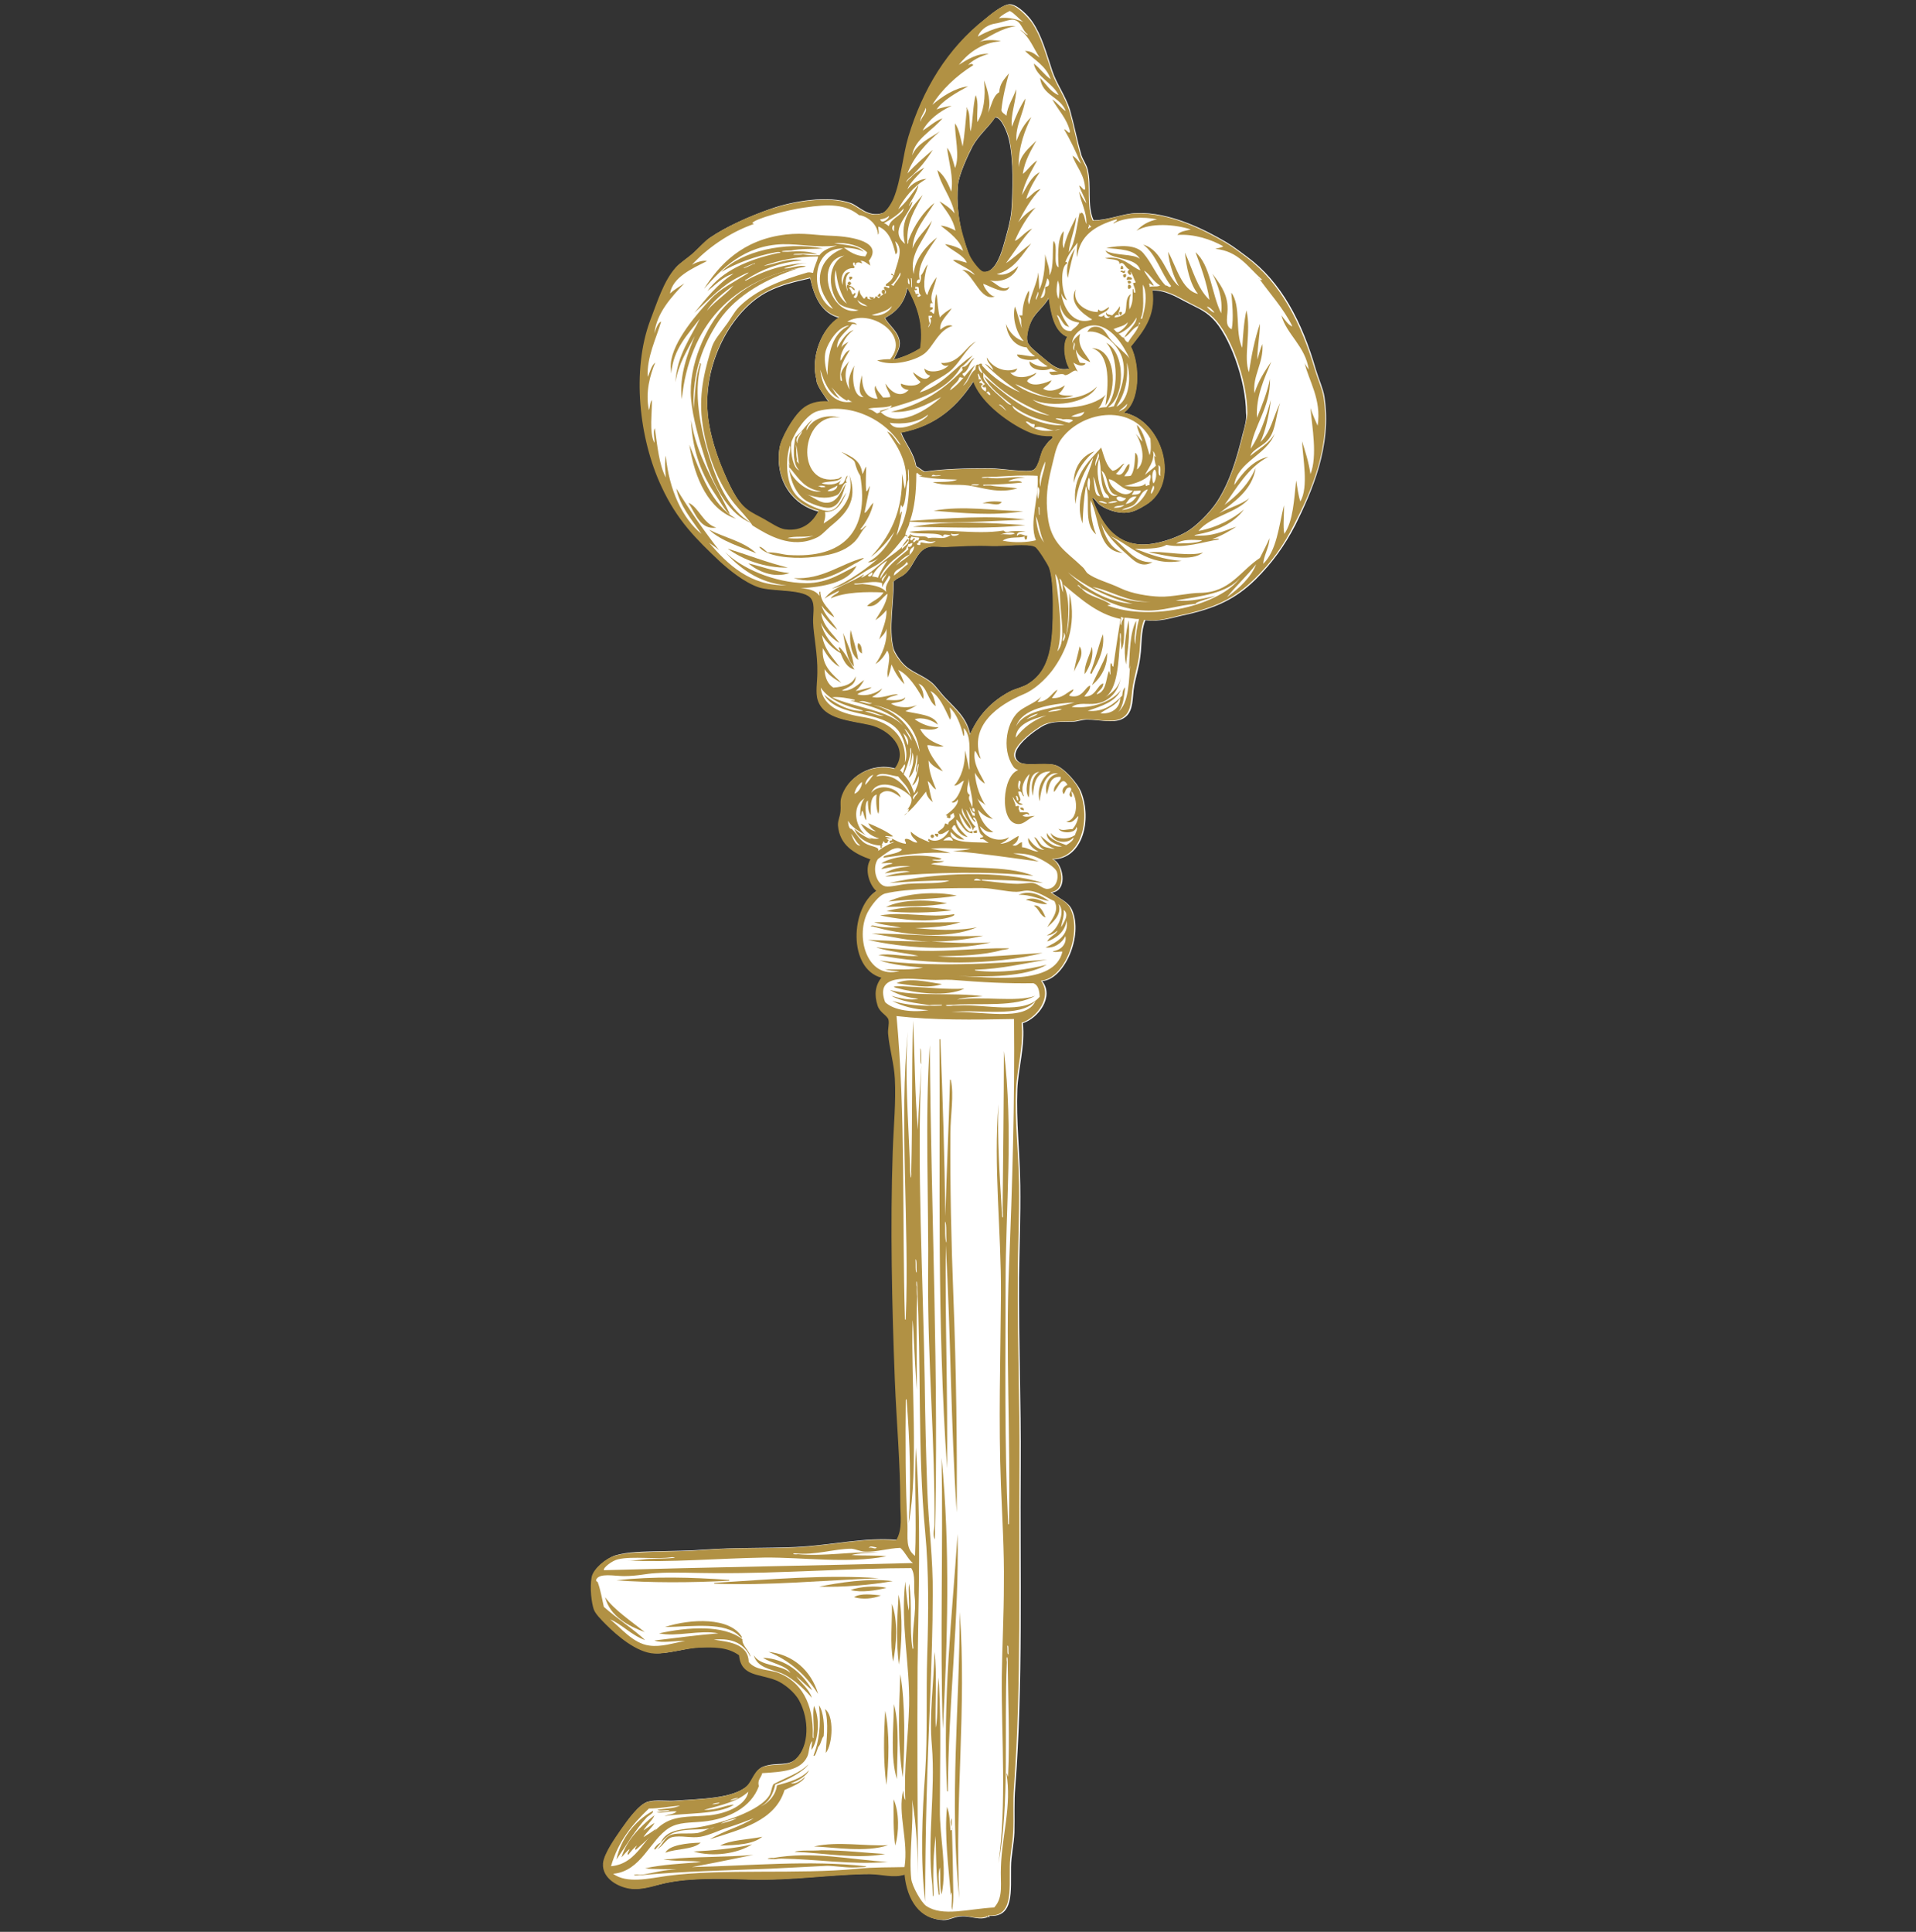 <svg width="120" height="121" viewBox="0 0 120 121" fill="none" xmlns="http://www.w3.org/2000/svg">
<rect x="0" y="0" width="120" height="121" fill="#333333" stroke="none"/>
<g clip-path="url(#clip0_979_46893)">
<path fill-rule="evenodd" clip-rule="evenodd" d="M82.945 24.817C82.866 24.343 82.602 23.763 82.417 23.156C81.547 20.123 80.228 17.644 78.118 16.088C77.644 15.745 77.327 15.481 76.8 15.165C75.455 14.374 73.266 13.266 71.182 13.345C70.312 13.371 69.442 13.793 68.492 13.793C68.07 12.87 68.386 11.631 68.123 10.602C68.044 10.286 67.833 10.022 67.727 9.705C67.463 8.782 67.279 7.807 67.015 6.883C66.751 6.013 66.171 5.248 65.907 4.431C65.538 3.323 65.248 2.215 64.668 1.371C64.43 1.002 63.718 0.264 63.244 0.264C62.822 0.264 62.03 0.923 61.714 1.187C59.393 3.033 57.863 5.591 56.94 8.545C56.597 9.679 56.492 11.235 56.017 12.396C55.885 12.712 55.569 13.239 55.279 13.345C54.356 13.635 53.802 12.897 53.274 12.712C51.85 12.211 49.635 12.607 48.343 13.055C46.892 13.556 45.415 14.242 44.492 14.875C44.202 15.086 43.833 15.481 43.463 15.824C43.094 16.167 42.646 16.431 42.382 16.721C41.617 17.565 41.222 18.884 40.773 20.044C39.613 23.156 40.061 27.428 41.485 30.462C42.461 32.571 43.674 33.758 45.125 35.13C45.705 35.683 46.655 36.448 47.578 36.765C48.474 37.055 50.479 36.844 50.874 37.503C51.112 37.899 50.953 38.505 50.98 38.98C51.006 39.745 51.27 40.984 51.244 42.092C51.244 42.672 51.112 43.358 51.27 43.833C51.666 45.046 53.301 45.125 54.54 45.389C55.701 45.653 57.046 46.866 56.07 48.132C54.567 47.71 53.037 48.686 52.721 50.004C52.668 50.242 52.747 50.505 52.694 50.769C52.641 51.138 52.51 51.376 52.536 51.692C52.641 52.905 53.538 53.433 54.567 53.802C54.171 54.435 54.54 55.385 54.936 55.78C53.327 56.809 53.142 60.633 55.252 61.213C54.857 61.714 54.804 62.294 55.015 62.954C55.147 63.402 55.622 63.56 55.701 63.85C55.78 64.114 55.648 64.431 55.674 64.721C55.754 65.644 56.017 66.567 56.096 67.516C56.175 68.993 56.017 70.523 55.965 72.105C55.833 76.747 55.912 81.679 56.096 86.426C56.202 89.064 56.439 91.596 56.439 94.154C56.439 94.892 56.597 95.789 56.175 96.448C54.145 96.264 52.088 96.791 49.819 96.897C48.026 96.976 45.995 96.923 44.175 97.055C43.2 97.134 42.197 97.134 41.274 97.16C40.299 97.187 39.296 97.187 38.532 97.424C37.978 97.609 37.213 98.242 37.107 98.743C36.975 99.455 37.107 100.378 37.239 100.774C37.345 101.064 37.688 101.407 38.004 101.723C38.69 102.409 39.929 103.49 41.037 103.543C41.881 103.596 42.883 103.226 43.833 103.174C44.756 103.121 45.6 103.094 46.338 103.648C46.47 104.993 47.604 104.782 48.685 105.231C49.134 105.415 49.819 105.969 50.11 106.497C50.716 107.631 50.742 109.319 49.899 110.136C49.345 110.664 48.659 110.347 47.841 110.637C47.288 110.822 47.156 111.534 46.813 111.851C45.916 112.668 43.806 112.668 42.356 112.774C41.776 112.826 41.063 112.694 40.562 112.853C40.035 113.011 39.349 113.96 38.953 114.541C38.611 115.042 37.846 116.07 37.819 116.677C37.74 117.653 38.795 118.207 39.613 118.286C40.167 118.338 40.773 118.154 41.327 118.022C42.91 117.6 44.967 117.626 46.971 117.705C49.635 117.785 52.299 117.363 54.514 117.363C55.252 117.363 56.044 117.6 56.703 117.389C56.861 119.024 57.652 120.211 59.103 120.264C59.499 120.264 59.815 120.026 60.263 120.026C60.817 120 61.371 120.316 61.899 120.053C62.004 120.105 62.004 120.105 61.951 120C63.534 120.105 63.296 118.444 63.323 116.941C63.323 116.229 63.507 115.516 63.534 114.778C63.56 113.829 63.507 112.879 63.587 111.93C64.088 105.494 63.877 98.558 63.929 91.78C63.956 87.877 63.797 83.921 63.824 80.017C63.85 78.092 63.929 76.167 63.903 74.242C63.877 72.211 63.639 70.18 63.718 68.228C63.771 66.936 64.219 65.459 64.061 64.088C65.037 63.771 66.039 62.426 65.274 61.45C66.672 61.345 67.859 58.602 67.147 56.993C66.91 56.466 66.329 56.281 65.881 55.912C66.962 55.754 66.54 54.013 65.96 53.828C67.833 53.776 68.386 51.349 67.727 49.635C67.49 49.029 66.593 48.053 66.092 47.921C65.353 47.736 64.193 48.026 63.797 47.71C62.927 46.998 65.063 45.574 65.433 45.415C65.987 45.152 66.54 45.231 67.2 45.204C67.463 45.204 67.78 45.072 68.07 45.072C68.808 45.072 69.679 45.31 70.259 45.046C70.945 44.73 70.918 44.017 70.998 43.226C71.077 42.541 71.34 41.855 71.419 41.116C71.525 40.352 71.446 39.56 71.736 38.848C72.685 38.954 73.318 38.716 74.03 38.558C76.167 38.11 77.406 37.503 78.646 36.29C79.701 35.235 80.439 34.206 81.125 32.888C82.127 30.857 83.446 27.956 82.945 24.817ZM51.138 23.789C51.112 24.132 51.718 24.897 51.903 25.187C51.191 25.134 50.637 25.319 50.241 25.662C49.608 26.189 48.896 27.534 48.817 28.114C48.527 30.198 49.74 31.675 51.27 32.044C50.927 32.703 50.268 33.363 49.16 33.204C48.764 33.152 48.29 32.809 47.92 32.598C47.525 32.387 47.05 32.149 46.786 31.938C46.101 31.385 45.652 30.303 45.257 29.407C44.861 28.431 44.492 27.27 44.36 26.242C43.912 22.84 45.837 19.385 48.132 18.25C48.923 17.855 49.819 17.644 50.742 17.433C51.006 18.62 51.455 19.622 52.562 19.912C51.481 20.519 50.742 22.365 51.138 23.789ZM60 11.578C60.052 10.971 60.633 9.705 60.923 9.152C61.318 8.439 61.978 7.912 62.321 7.358C62.69 7.305 63.085 8.281 63.191 8.756C63.481 9.969 63.428 11.921 63.349 13.134C63.296 13.873 63.006 14.796 62.822 15.455C62.637 16.088 62.241 17.143 61.556 17.037C61.292 17.011 60.817 16.299 60.764 16.141C60.606 15.798 60.448 15.244 60.29 14.769C60.052 13.873 59.894 12.738 60 11.578ZM56.835 18.013C57.389 19.042 57.89 20.202 57.652 21.811C57.178 22.127 56.624 22.365 55.991 22.523C56.149 22.127 56.36 21.89 56.36 21.494C56.334 20.782 55.595 20.308 55.437 19.912C56.175 19.516 56.677 18.936 56.835 18.013ZM65.96 37.846C65.96 40.273 65.855 42.039 64.272 42.91C63.956 43.068 63.587 43.147 63.27 43.305C62.11 43.912 61.266 44.809 60.764 45.995C60.553 44.914 59.789 44.334 59.129 43.622C58.866 43.332 58.628 42.989 58.391 42.778C57.811 42.277 57.046 42.092 56.571 41.565C56.36 41.354 56.044 40.879 55.965 40.615C55.648 39.376 55.991 37.741 55.965 36.422C56.228 36.158 56.439 36.158 56.703 35.921C57.283 35.42 57.415 34.391 58.259 34.233C58.549 34.18 58.945 34.259 59.34 34.233C60.132 34.18 61.081 34.127 62.136 34.18C62.822 34.206 64.43 33.995 64.852 34.233C65.037 34.338 65.644 35.314 65.723 35.525C65.907 36.053 65.96 36.976 65.96 37.846ZM65.67 27.666C65.564 27.798 65.433 27.956 65.327 28.141C65.169 28.431 65.063 29.248 64.721 29.433C64.378 29.617 62.69 29.327 61.978 29.327C60.606 29.327 59.129 29.354 57.916 29.538C57.731 29.433 57.573 29.301 57.389 29.195C57.23 28.325 56.729 27.824 56.439 27.086C58.681 26.664 60 25.398 61.002 23.842C61.398 25.002 62.716 26.084 63.929 26.743C64.536 27.086 65.011 27.297 65.934 27.27C66.013 27.455 65.749 27.56 65.67 27.666ZM65.248 22.338C64.931 22.075 64.404 21.653 64.351 21.415C64.246 21.02 64.43 20.413 64.615 20.07C64.879 19.543 65.459 19.147 65.696 18.646C65.855 19.701 66.039 20.756 66.857 21.099C66.54 21.6 66.699 22.628 66.989 23.077C66.224 23.288 65.749 22.734 65.248 22.338ZM77.828 27.191C77.459 28.694 77.037 30.145 76.246 31.385C75.771 32.123 74.848 33.02 74.268 33.336C73.661 33.679 72.474 34.127 71.499 34.101C69.758 34.048 68.94 32.73 68.386 31.2C68.545 31.147 68.65 31.464 68.914 31.648C69.257 31.886 69.995 32.202 70.655 32.097C71.05 32.044 71.419 31.833 71.71 31.648C73.978 30.33 72.817 26.294 70.365 25.846C71.367 25.239 71.419 22.919 70.813 21.705C71.525 20.809 72.395 19.833 72.105 18.198C72.923 18.145 73.661 18.593 74.215 18.884C74.848 19.226 75.402 19.411 75.929 19.938C76.984 20.967 78.039 23.815 78.039 25.872C78.092 26.242 77.96 26.716 77.828 27.191Z" fill="white"/>
<path fill-rule="evenodd" clip-rule="evenodd" d="M70.232 16.642C70.311 16.642 70.364 16.721 70.338 16.853C70.285 16.853 70.232 16.853 70.18 16.853C70.18 16.721 70.232 16.694 70.232 16.642Z" fill="#B19144"/>
<path fill-rule="evenodd" clip-rule="evenodd" d="M53.194 17.327C53.247 17.327 53.3 17.327 53.353 17.327C53.432 17.485 53.273 17.459 53.273 17.538C53.168 17.512 53.194 17.406 53.194 17.327Z" fill="#B19144"/>
<path fill-rule="evenodd" clip-rule="evenodd" d="M53.143 17.644C53.169 17.644 53.222 17.644 53.248 17.644C53.248 17.696 53.274 17.696 53.301 17.696C53.301 17.723 53.301 17.775 53.301 17.802C53.248 17.802 53.248 17.828 53.248 17.855C53.222 17.855 53.169 17.855 53.143 17.855C53.143 17.802 53.116 17.802 53.09 17.802C53.09 17.775 53.09 17.723 53.09 17.696C53.143 17.696 53.143 17.67 53.143 17.644Z" fill="#B19144"/>
<path fill-rule="evenodd" clip-rule="evenodd" d="M70.522 17.169C70.549 17.301 70.522 17.38 70.391 17.38C70.364 17.354 70.338 17.301 70.338 17.222C70.364 17.195 70.417 17.169 70.522 17.169Z" fill="#B19144"/>
<path fill-rule="evenodd" clip-rule="evenodd" d="M70.628 17.327C70.734 17.354 70.839 17.354 70.892 17.433C70.892 17.591 70.76 17.459 70.576 17.538C70.549 17.433 70.602 17.406 70.628 17.327Z" fill="#B19144"/>
<path fill-rule="evenodd" clip-rule="evenodd" d="M70.629 17.591C70.761 17.565 70.84 17.591 70.84 17.723C70.708 17.776 70.629 17.802 70.629 17.591Z" fill="#B19144"/>
<path fill-rule="evenodd" clip-rule="evenodd" d="M55.068 18.383C55.279 18.409 55.095 18.699 54.963 18.541C54.989 18.462 55.042 18.462 55.068 18.383Z" fill="#B19144"/>
<path fill-rule="evenodd" clip-rule="evenodd" d="M70.68 17.829C70.865 17.802 70.918 18.093 70.68 18.093C70.627 18.04 70.627 17.908 70.68 17.829Z" fill="#B19144"/>
<path fill-rule="evenodd" clip-rule="evenodd" d="M54.461 18.567C54.513 18.62 54.593 18.62 54.724 18.62C54.724 18.858 54.434 18.752 54.461 18.567Z" fill="#B19144"/>
<path fill-rule="evenodd" clip-rule="evenodd" d="M70.101 19.543C70.153 19.543 70.206 19.543 70.259 19.543C70.285 19.648 70.233 19.675 70.206 19.754C70.127 19.728 70.074 19.648 70.101 19.543Z" fill="#B19144"/>
<path fill-rule="evenodd" clip-rule="evenodd" d="M61.502 22.787C61.502 22.84 61.502 22.892 61.502 22.945C61.397 22.971 61.37 22.919 61.291 22.892C61.317 22.787 61.37 22.761 61.502 22.787Z" fill="#B19144"/>
<path fill-rule="evenodd" clip-rule="evenodd" d="M62.742 31.437C62.505 31.78 61.978 31.437 61.529 31.542C61.793 31.384 62.4 31.384 62.742 31.437Z" fill="#B19144"/>
<path fill-rule="evenodd" clip-rule="evenodd" d="M64.088 32.018C62.137 32.334 60.264 32.123 58.471 31.991C60.291 31.648 62.295 31.991 64.088 32.018Z" fill="#B19144"/>
<path fill-rule="evenodd" clip-rule="evenodd" d="M64.219 32.887C61.846 33.151 59.446 33.019 57.178 32.993C59.393 32.571 62.057 32.756 64.219 32.887Z" fill="#B19144"/>
<path fill-rule="evenodd" clip-rule="evenodd" d="M54.066 34.945C54.198 34.945 53.697 35.235 53.513 35.315C52.537 35.895 51.218 36.686 49.715 36.211C51.508 36.317 52.59 35.341 54.066 34.945Z" fill="#B19144"/>
<path fill-rule="evenodd" clip-rule="evenodd" d="M75.349 34.602C74.611 35.209 73.107 34.813 72.131 34.629C71.841 34.576 71.973 34.576 72.369 34.576C72.896 34.549 74.611 34.866 75.349 34.602Z" fill="#B19144"/>
<path fill-rule="evenodd" clip-rule="evenodd" d="M53.275 39.455C53.433 40.062 53.644 40.642 53.749 41.328C53.301 41.038 53.169 40.167 53.275 39.455Z" fill="#B19144"/>
<path fill-rule="evenodd" clip-rule="evenodd" d="M70.681 38.849C70.786 39.719 70.628 40.774 70.522 41.618C70.338 40.668 70.522 39.64 70.681 38.849Z" fill="#B19144"/>
<path fill-rule="evenodd" clip-rule="evenodd" d="M52.799 39.64C53.063 40.299 53.379 40.932 53.484 41.749C53.01 41.328 52.957 40.431 52.799 39.64Z" fill="#B19144"/>
<path fill-rule="evenodd" clip-rule="evenodd" d="M53.75 40.273C53.935 40.352 53.987 40.615 53.987 40.932C53.776 40.826 53.645 40.536 53.75 40.273Z" fill="#B19144"/>
<path fill-rule="evenodd" clip-rule="evenodd" d="M67.622 40.483C67.965 41.064 67.411 41.617 67.279 42.066C67.306 41.644 67.517 40.984 67.622 40.483Z" fill="#B19144"/>
<path fill-rule="evenodd" clip-rule="evenodd" d="M68.387 40.51C68.519 41.143 68.229 41.802 67.939 42.224C67.886 41.644 68.255 41.064 68.387 40.51Z" fill="#B19144"/>
<path fill-rule="evenodd" clip-rule="evenodd" d="M63.903 50.585C64.062 50.558 64.141 50.611 64.114 50.769C64.035 50.717 63.877 50.743 63.903 50.585Z" fill="#B19144"/>
<path fill-rule="evenodd" clip-rule="evenodd" d="M59.525 51.218C59.419 51.297 59.472 51.218 59.314 51.218C59.287 51.086 59.366 51.033 59.525 51.059C59.525 51.112 59.525 51.165 59.525 51.218Z" fill="#B19144"/>
<path fill-rule="evenodd" clip-rule="evenodd" d="M61.187 52.009C61.187 52.062 61.187 52.114 61.187 52.167C61.108 52.167 60.923 52.22 60.976 52.062C61.029 52.035 61.108 52.009 61.187 52.009Z" fill="#B19144"/>
<path fill-rule="evenodd" clip-rule="evenodd" d="M58.549 52.22C58.628 52.22 58.681 52.22 58.76 52.22C58.786 52.325 58.733 52.352 58.707 52.431C58.628 52.378 58.549 52.352 58.549 52.22Z" fill="#B19144"/>
<path fill-rule="evenodd" clip-rule="evenodd" d="M58.338 52.273C58.364 52.273 58.417 52.273 58.443 52.273C58.443 52.325 58.47 52.325 58.496 52.325C58.496 52.352 58.496 52.404 58.496 52.431C58.443 52.431 58.443 52.457 58.443 52.483C58.417 52.483 58.364 52.483 58.338 52.483C58.338 52.431 58.312 52.431 58.285 52.431C58.285 52.404 58.285 52.352 58.285 52.325C58.338 52.325 58.338 52.299 58.338 52.273Z" fill="#B19144"/>
<path fill-rule="evenodd" clip-rule="evenodd" d="M58.971 53.776C58.865 53.907 58.549 53.802 58.364 53.855C58.575 53.934 58.839 53.934 59.129 53.934C58.918 54.066 58.549 54.013 58.311 54.118C60.342 54.488 63.006 54.145 64.72 54.857C62.056 54.567 58.496 54.62 55.437 54.91C55.885 54.725 56.465 54.672 56.993 54.593C56.544 54.488 55.885 54.646 55.41 54.699C55.806 54.435 56.36 54.303 57.019 54.277C56.439 54.171 55.7 54.329 55.199 54.435C55.331 54.25 55.595 54.145 55.911 54.092C55.779 53.986 55.41 54.092 55.199 54.066C56.069 53.538 57.889 53.459 58.971 53.776Z" fill="#B19144"/>
<path fill-rule="evenodd" clip-rule="evenodd" d="M59.921 56.097C58.629 56.334 57.046 56.308 55.648 56.466C56.703 55.939 58.629 55.807 59.921 56.097Z" fill="#B19144"/>
<path fill-rule="evenodd" clip-rule="evenodd" d="M59.314 56.571C58.154 56.809 56.703 56.756 55.49 56.809C56.519 56.307 58.154 56.334 59.314 56.571Z" fill="#B19144"/>
<path fill-rule="evenodd" clip-rule="evenodd" d="M65.591 56.624C65.195 56.677 64.668 56.44 64.246 56.361C64.721 56.15 65.275 56.413 65.591 56.624Z" fill="#B19144"/>
<path fill-rule="evenodd" clip-rule="evenodd" d="M59.603 57.02C58.311 57.178 56.729 57.204 55.516 57.072C56.755 56.703 58.417 56.782 59.603 57.02Z" fill="#B19144"/>
<path fill-rule="evenodd" clip-rule="evenodd" d="M64.746 56.73C65.115 56.625 65.353 57.126 65.485 57.469C65.115 57.337 65.063 56.888 64.746 56.73Z" fill="#B19144"/>
<path fill-rule="evenodd" clip-rule="evenodd" d="M54.593 58.471C56.782 58.471 59.129 58.734 61.582 58.603C60.606 58.84 59.525 58.972 58.338 58.972C59.525 59.051 60.738 59.104 62.057 59.025C59.604 59.605 56.518 59.367 54.355 58.866C55.437 58.919 56.94 58.972 58.232 58.972C56.94 58.945 55.832 58.655 54.593 58.471Z" fill="#B19144"/>
<path fill-rule="evenodd" clip-rule="evenodd" d="M58.997 61.635C58.127 61.952 56.966 61.688 56.148 61.582C56.992 61.187 58.153 61.53 58.997 61.635Z" fill="#B19144"/>
<path fill-rule="evenodd" clip-rule="evenodd" d="M60.397 61.925C59.289 62.452 57.364 62.215 56.124 61.872C55.649 61.74 56.546 61.767 56.889 61.793C58.128 61.846 59.183 61.978 60.397 61.925Z" fill="#B19144"/>
<path fill-rule="evenodd" clip-rule="evenodd" d="M59.209 76.167C59.288 73.319 59.42 70.523 59.499 67.701C59.472 67.622 59.525 67.596 59.551 67.648C59.762 68.598 59.525 69.838 59.525 70.972C59.499 74.268 59.578 77.776 59.71 81.178C59.894 85.925 59.947 90.435 59.921 94.734C59.551 89.328 59.551 83.631 59.235 77.987C59.182 82.576 59.367 87.376 59.314 91.965C58.681 82.787 58.892 73.978 58.839 65.169C58.813 65.064 58.892 65.064 58.892 65.117C59.05 68.809 59.156 72.501 59.209 76.167ZM59.288 77.829C59.235 77.433 59.314 76.642 59.182 76.51C59.209 76.906 59.156 77.697 59.288 77.829Z" fill="#B19144"/>
<path fill-rule="evenodd" clip-rule="evenodd" d="M57.625 65.67C57.73 65.696 57.678 66.356 57.704 66.646C57.599 66.593 57.678 65.934 57.625 65.67Z" fill="#B19144"/>
<path fill-rule="evenodd" clip-rule="evenodd" d="M58.971 91.306C59.525 96.923 59.34 102.989 59.05 108.29C58.865 102.673 59.076 97.002 58.971 91.306Z" fill="#B19144"/>
<path fill-rule="evenodd" clip-rule="evenodd" d="M59.974 96.079C60.079 101.327 59.394 106.681 59.367 112.114C59.394 112.22 59.315 112.22 59.315 112.167C59.025 106.312 59.631 101.301 59.974 96.079Z" fill="#B19144"/>
<path fill-rule="evenodd" clip-rule="evenodd" d="M45.6 98.953C45.679 98.927 45.706 99.006 45.653 99.006C43.253 99.138 40.669 99.138 38.611 98.98C40.906 98.716 43.411 98.795 45.6 98.953Z" fill="#B19144"/>
<path fill-rule="evenodd" clip-rule="evenodd" d="M55.042 98.848C51.587 98.98 48.105 99.323 44.809 99.191C44.73 99.217 44.703 99.138 44.756 99.138C48.158 98.927 51.798 98.611 55.042 98.848Z" fill="#B19144"/>
<path fill-rule="evenodd" clip-rule="evenodd" d="M55.912 99.033C54.541 99.27 52.8 99.429 51.297 99.376C52.51 99.139 54.383 98.822 55.912 99.033Z" fill="#B19144"/>
<path fill-rule="evenodd" clip-rule="evenodd" d="M55.517 99.455C54.884 99.613 53.935 99.771 53.275 99.587C53.803 99.376 54.91 99.296 55.517 99.455Z" fill="#B19144"/>
<path fill-rule="evenodd" clip-rule="evenodd" d="M55.174 99.929C54.673 100.14 54.014 100.193 53.486 100.035C53.908 99.771 54.647 99.876 55.174 99.929Z" fill="#B19144"/>
<path fill-rule="evenodd" clip-rule="evenodd" d="M56.281 99.877C56.571 101.248 56.466 102.989 56.307 104.255C56.096 102.804 56.202 101.222 56.281 99.877Z" fill="#B19144"/>
<path fill-rule="evenodd" clip-rule="evenodd" d="M55.858 100.457C56.254 101.486 56.149 103.042 55.938 104.07C55.727 102.91 55.885 101.644 55.858 100.457Z" fill="#B19144"/>
<path fill-rule="evenodd" clip-rule="evenodd" d="M60.106 100.958C60.554 106.945 59.789 112.721 60.079 118.918C59.446 112.589 60.106 106.971 60.106 100.958Z" fill="#B19144"/>
<path fill-rule="evenodd" clip-rule="evenodd" d="M48.131 103.464C49.634 103.622 50.795 104.598 51.243 106.101C50.478 104.914 49.45 103.991 48.131 103.464Z" fill="#B19144"/>
<path fill-rule="evenodd" clip-rule="evenodd" d="M58.523 103.464C58.707 104.783 58.549 106.655 58.602 108.211C58.76 107.578 58.681 106.259 58.76 105.389C58.786 104.994 58.76 104.862 58.813 105.547C58.945 108.053 58.865 110.875 58.865 113.301C58.839 115.121 59.34 116.914 58.971 118.655C58.839 118.207 58.918 117.521 58.865 116.967C58.707 117.389 58.839 118.048 58.839 118.602C58.865 118.681 58.786 118.708 58.786 118.655C58.628 117.442 58.628 116.281 58.602 114.989C58.47 116.07 58.417 117.152 58.47 118.418C58.47 118.523 58.47 118.629 58.47 118.734C58.444 118.84 58.417 118.708 58.417 118.629C58.417 118.444 58.391 118.259 58.391 118.075C58.048 115.174 58.602 112.246 58.364 109.345C58.18 107.341 58.496 105.389 58.523 103.464Z" fill="#B19144"/>
<path fill-rule="evenodd" clip-rule="evenodd" d="M56.386 104.861C56.703 106.628 56.676 109.371 56.545 111.323C56.202 109.239 56.307 106.918 56.386 104.861Z" fill="#B19144"/>
<path fill-rule="evenodd" clip-rule="evenodd" d="M55.99 106.734C56.359 108.159 56.175 109.899 56.175 111.429C55.753 110.084 55.964 108.238 55.99 106.734Z" fill="#B19144"/>
<path fill-rule="evenodd" clip-rule="evenodd" d="M55.437 107.156C55.727 108.422 55.674 110.374 55.516 111.798C55.305 110.242 55.358 108.66 55.437 107.156Z" fill="#B19144"/>
<path fill-rule="evenodd" clip-rule="evenodd" d="M55.965 112.694C56.334 113.512 56.308 114.778 56.071 115.595C55.939 114.725 55.965 113.591 55.965 112.694Z" fill="#B19144"/>
<path fill-rule="evenodd" clip-rule="evenodd" d="M47.737 115.042C47.183 115.517 46.155 115.569 45.1 115.596C45.785 115.227 46.867 115.227 47.737 115.042Z" fill="#B19144"/>
<path fill-rule="evenodd" clip-rule="evenodd" d="M47.103 115.517C46.207 116.097 44.651 116.334 43.438 115.965C44.572 115.912 46.022 115.78 47.103 115.517Z" fill="#B19144"/>
<path fill-rule="evenodd" clip-rule="evenodd" d="M55.622 115.57C54.251 116.044 52.246 115.701 50.98 115.649C52.536 115.306 54.145 115.649 55.622 115.57Z" fill="#B19144"/>
<path fill-rule="evenodd" clip-rule="evenodd" d="M55.438 116.123C53.565 116.466 51.587 116.044 49.768 115.991C50.005 115.859 50.928 115.938 51.456 115.886C52.853 115.886 54.119 116.044 55.438 116.123Z" fill="#B19144"/>
<path fill-rule="evenodd" clip-rule="evenodd" d="M47.183 116.176C45.891 116.44 44.625 116.703 43.332 116.941C46.972 116.861 50.717 116.492 54.198 116.888C54.515 116.941 53.618 116.967 53.381 116.967C52.853 116.967 52.22 116.862 51.798 116.862C50.638 116.914 49.425 116.993 48.185 117.046C45.574 117.152 42.805 117.204 40.247 117.442C40.088 117.442 39.93 117.442 39.798 117.468C39.535 117.442 39.904 117.389 40.009 117.415C40.141 117.415 40.273 117.415 40.405 117.389C41.038 117.283 41.618 117.099 42.383 117.099C41.75 117.046 41.011 117.099 40.405 117.02C41.46 116.782 42.699 116.73 43.913 116.624C43.332 116.519 42.462 116.598 41.776 116.492C41.328 116.413 41.697 116.466 41.987 116.44C43.385 116.281 45.521 116.334 47.183 116.176Z" fill="#B19144"/>
<path fill-rule="evenodd" clip-rule="evenodd" d="M56.65 117.415C55.991 117.653 55.2 117.389 54.461 117.389C52.246 117.389 49.582 117.811 46.918 117.732C44.914 117.653 42.83 117.626 41.274 118.048C40.721 118.207 40.088 118.365 39.56 118.312C38.742 118.233 37.688 117.653 37.767 116.703C37.819 116.097 38.558 115.068 38.901 114.567C39.323 113.96 40.008 113.037 40.51 112.879C41.011 112.721 41.723 112.853 42.303 112.8C43.754 112.668 45.863 112.694 46.76 111.877C47.103 111.56 47.235 110.848 47.789 110.664C48.606 110.4 49.292 110.716 49.846 110.163C50.69 109.371 50.69 107.683 50.057 106.523C49.767 105.969 49.081 105.442 48.633 105.257C47.525 104.809 46.417 105.02 46.285 103.675C45.547 103.147 44.703 103.174 43.78 103.2C42.83 103.253 41.828 103.596 40.984 103.569C39.877 103.516 38.637 102.435 37.951 101.749C37.661 101.459 37.292 101.09 37.187 100.8C37.055 100.404 36.923 99.481 37.055 98.769C37.16 98.268 37.925 97.609 38.479 97.451C39.244 97.213 40.246 97.24 41.222 97.187C42.145 97.16 43.147 97.16 44.123 97.081C45.943 96.923 47.973 97.002 49.767 96.923C52.035 96.817 54.092 96.29 56.123 96.475C56.545 95.789 56.386 94.919 56.386 94.18C56.386 91.622 56.149 89.09 56.044 86.453C55.859 81.679 55.754 76.774 55.912 72.132C55.965 70.549 56.123 69.02 56.044 67.543C55.991 66.593 55.701 65.67 55.622 64.747C55.595 64.457 55.701 64.141 55.648 63.877C55.569 63.587 55.094 63.428 54.962 62.98C54.751 62.321 54.804 61.741 55.2 61.239C53.09 60.659 53.274 56.835 54.883 55.806C54.461 55.437 54.118 54.462 54.514 53.828C53.485 53.459 52.589 52.932 52.483 51.719C52.457 51.402 52.615 51.165 52.641 50.795C52.668 50.532 52.615 50.268 52.668 50.031C52.984 48.712 54.514 47.763 56.017 48.158C56.993 46.892 55.648 45.679 54.488 45.415C53.248 45.125 51.613 45.072 51.217 43.859C51.059 43.385 51.191 42.699 51.191 42.119C51.217 41.011 50.953 39.771 50.927 39.007C50.901 38.532 51.059 37.925 50.822 37.53C50.426 36.87 48.422 37.081 47.525 36.791C46.602 36.475 45.652 35.684 45.072 35.156C43.622 33.785 42.408 32.598 41.433 30.488C40.008 27.455 39.56 23.182 40.721 20.07C41.169 18.91 41.565 17.591 42.329 16.747C42.593 16.457 43.041 16.167 43.411 15.851C43.78 15.508 44.149 15.086 44.439 14.901C45.362 14.268 46.839 13.556 48.29 13.081C49.582 12.659 51.797 12.237 53.222 12.738C53.749 12.923 54.329 13.662 55.226 13.371C55.516 13.266 55.833 12.738 55.965 12.422C56.439 11.261 56.545 9.705 56.888 8.571C57.784 5.591 59.34 3.033 61.661 1.213C61.978 0.949 62.769 0.29 63.191 0.29C63.666 0.29 64.351 1.055 64.615 1.398C65.195 2.242 65.485 3.349 65.855 4.457C66.118 5.275 66.699 6.04 66.962 6.91C67.252 7.859 67.411 8.835 67.674 9.732C67.78 10.048 67.991 10.312 68.07 10.629C68.334 11.657 68.017 12.923 68.439 13.82C69.389 13.82 70.259 13.398 71.129 13.371C73.213 13.292 75.402 14.4 76.747 15.191C77.248 15.481 77.591 15.771 78.066 16.114C80.149 17.67 81.468 20.149 82.365 23.182C82.549 23.789 82.813 24.369 82.892 24.844C83.393 27.982 82.074 30.883 81.046 32.861C80.386 34.18 79.622 35.235 78.567 36.264C77.327 37.477 76.088 38.084 73.951 38.532C73.239 38.69 72.606 38.954 71.657 38.822C71.367 39.534 71.446 40.299 71.34 41.09C71.235 41.802 70.998 42.514 70.918 43.2C70.813 43.991 70.866 44.703 70.18 45.02C69.6 45.283 68.729 45.046 67.991 45.046C67.701 45.046 67.411 45.178 67.121 45.178C66.435 45.204 65.907 45.152 65.353 45.389C64.984 45.574 62.848 46.998 63.718 47.684C64.14 48.026 65.274 47.736 66.013 47.895C66.54 48.026 67.437 49.002 67.648 49.609C68.307 51.323 67.754 53.749 65.881 53.802C66.488 53.987 66.883 55.754 65.802 55.886C66.25 56.255 66.83 56.413 67.068 56.967C67.78 58.576 66.62 61.319 65.195 61.424C65.934 62.426 64.958 63.745 63.982 64.061C64.14 65.433 63.692 66.91 63.639 68.202C63.534 70.127 63.797 72.185 63.824 74.215C63.85 76.114 63.745 78.066 63.745 79.991C63.718 83.894 63.877 87.85 63.85 91.754C63.797 98.532 63.982 105.494 63.507 111.903C63.428 112.879 63.507 113.802 63.455 114.752C63.428 115.49 63.244 116.176 63.244 116.914C63.217 118.418 63.455 120.105 61.872 119.974C61.925 120.079 61.925 120.079 61.819 120.026C61.292 120.264 60.738 119.974 60.184 120C59.736 120.026 59.419 120.264 59.024 120.237C57.626 120.237 56.809 119.024 56.65 117.415ZM64.088 1.371C63.771 1.16 63.587 0.87 63.244 0.686C62.98 0.818 62.743 0.949 62.558 1.134C63.27 1.055 63.718 1.239 64.088 1.371ZM64.378 2.163C64.008 1.925 63.982 1.319 63.481 1.239C63.244 1.187 62.716 1.424 62.321 1.477C61.688 1.582 61.345 2.004 61.239 2.294C61.846 1.952 62.716 1.556 63.613 1.635C62.663 1.793 62.031 2.268 61.318 2.637C61.661 2.479 62.321 2.479 62.69 2.585C61.398 2.664 60.553 3.429 60.052 4.061C60.553 3.745 61.213 3.323 61.925 3.376C61.398 3.508 60.817 3.824 60.633 4.088C60.712 4.035 60.923 3.93 60.949 4.088C59.921 4.721 58.945 5.644 58.391 6.567C58.971 6.066 59.789 5.512 60.633 5.407C59.894 5.802 59.024 6.303 58.655 6.857C58.892 6.752 59.446 6.646 59.604 6.62C58.839 6.989 58.18 7.464 57.784 8.176C58.206 7.938 58.523 7.596 59.024 7.411C58.417 8.176 57.283 8.703 57.125 9.732C57.441 8.993 58.206 8.677 58.866 8.229C58.022 8.941 57.178 9.89 56.835 10.866C57.31 10.338 57.863 9.864 58.417 9.389C58.048 9.996 57.6 10.549 57.099 11.024C56.967 11.13 56.835 11.235 56.756 11.393C56.703 11.499 56.94 11.182 57.046 11.13C57.257 10.866 57.573 10.681 57.89 10.497C57.573 10.945 56.967 11.42 56.835 11.868C57.072 11.525 57.6 11.209 58.022 11.209C57.23 11.631 56.597 12.448 56.255 13.108C56.756 12.686 57.125 12.132 57.521 11.578C57.441 12.105 57.019 12.58 56.914 12.923C56.993 12.844 57.125 12.58 57.151 12.659C56.888 13.582 55.648 14.426 56.677 15.27C56.307 13.714 57.125 12.976 57.784 12.211C57.336 13.108 56.756 13.846 56.835 15.191C56.835 15.402 56.914 15.191 56.888 15.086C57.23 14.136 57.863 13.213 58.523 12.712C57.995 13.582 57.204 14.426 57.151 15.56C57.415 14.848 57.995 14.426 58.364 13.82C57.995 14.954 56.888 15.851 57.23 17.169C57.283 16.193 58.074 15.349 58.681 14.875C58.206 15.587 57.389 16.615 57.6 17.512C57.441 17.433 57.336 17.776 57.494 17.723C57.626 17.802 57.705 17.459 57.679 17.248C57.863 17.064 57.916 16.747 58.101 16.563C57.89 17.195 57.758 18.145 58.074 18.488C58.206 18.04 58.417 17.697 58.655 17.354C58.575 17.908 58.154 18.593 58.417 18.989C58.285 18.963 58.233 19.015 58.259 19.147C58.18 19.332 58.444 19.174 58.417 19.305C58.417 19.437 58.233 19.385 58.233 19.516C58.391 19.49 58.364 19.648 58.496 19.648C58.602 19.279 58.496 18.725 58.655 18.409C58.734 18.884 58.734 19.437 58.866 19.886C59.05 19.648 59.34 19.464 59.604 19.305C59.367 19.727 58.813 20.123 58.892 20.651C59.05 20.519 59.367 20.281 59.657 20.413C58.76 20.677 58.444 21.732 57.89 22.154C57.257 22.628 55.806 22.971 54.936 22.576C55.2 22.523 55.437 22.497 55.754 22.497C57.046 20.941 54.461 19.279 53.063 20.149C53.301 20.176 53.565 20.176 53.67 20.334C53.538 20.334 53.512 20.255 53.353 20.308C53.063 20.756 52.378 21.125 52.431 21.785C52.668 21.363 53.037 20.782 53.459 20.677C53.09 20.914 52.747 21.442 52.694 21.785C52.773 21.6 52.958 21.521 53.142 21.415C52.879 21.705 52.589 22.206 52.641 22.602C52.826 22.365 52.905 22.048 53.222 21.916C52.931 22.444 52.536 22.919 52.641 23.815C52.826 24.026 52.668 23.552 52.668 23.446C52.721 23.103 53.037 22.813 53.195 22.602C52.905 23.103 52.852 23.868 53.222 24.395C53.037 23.789 53.301 23.288 53.512 22.892C53.327 23.604 53.433 24.923 54.092 24.87C53.67 24.633 53.881 23.921 53.986 23.499C53.986 24.343 54.224 24.949 54.962 24.976C54.91 24.765 54.699 24.395 54.83 24.158C54.91 24.475 55.147 24.659 55.305 24.897C55.463 24.897 55.622 24.897 55.754 24.87C55.78 24.659 55.49 24.343 55.463 24.026C55.754 24.501 56.36 25.002 56.914 24.422C56.65 24.422 56.36 24.211 56.439 24.026C56.729 24.184 57.468 24.237 57.652 23.921C57.468 23.763 57.283 23.578 57.178 23.314C57.468 23.499 57.943 24 58.259 23.525C58.048 23.473 57.916 23.341 57.89 23.077C58.259 23.446 59.182 23.209 59.419 22.866C59.235 22.971 59.024 22.892 58.945 22.734C60.079 22.813 60.448 21.705 61.134 21.389C60.527 21.837 60.184 22.576 59.63 23.13C59.024 23.71 58.074 23.974 57.6 24.58C59.05 24.132 59.789 22.998 60.923 22.259C60.633 22.602 60.448 22.84 60.184 22.998C59.235 24.607 57.151 25.16 55.094 25.741C56.175 26.954 58.18 25.609 58.945 24.87C58.074 25.319 57.072 25.899 55.806 25.793C57.784 25.345 59.129 24.369 60.29 23.182C60.29 23.05 60.211 23.077 60.29 22.971C60.58 23.05 60.817 22.418 61.028 22.444C60.685 22.708 60.685 23.262 60.29 23.393C60.263 23.552 60.474 23.525 60.343 23.657C60.184 23.683 60.184 23.578 60.079 23.657C60.026 23.947 59.551 24.184 59.499 24.448C60.211 23.974 60.527 23.314 61.081 22.866C60.791 23.288 60.633 23.789 60.316 24.158C60.685 23.921 60.712 23.393 61.081 23.156C61.134 23.024 61.055 22.787 61.318 22.84C61.239 23.05 61.345 23.314 61.556 23.393C61.503 23.235 61.398 23.103 61.345 22.945C61.424 22.945 61.45 22.919 61.503 22.892C62.136 23.604 63.085 24.264 63.903 24.58C63.112 24.079 62.242 23.367 61.688 22.787C61.899 22.866 62.031 23.05 62.215 23.182C62.136 22.892 61.767 22.655 61.819 22.391C62.083 22.971 62.927 23.42 63.718 23.077C63.639 23.235 63.534 23.367 63.27 23.341C63.666 23.789 64.457 23.631 64.905 23.341C64.8 23.604 64.43 23.631 64.325 23.868C64.668 24.316 65.591 23.947 65.855 23.815C65.749 24.079 65.512 24.185 65.327 24.343C65.802 24.659 66.461 24.29 66.699 24.132C66.593 24.343 66.488 24.527 66.303 24.659C66.514 24.817 67.015 24.765 67.226 24.791C65.723 25.292 64.483 24.369 63.587 24.053C64.721 24.976 67.463 25.477 68.703 24.211C68.096 25.319 65.828 25.556 64.668 25.029C65.828 25.872 68.439 25.582 69.257 24.712C69.072 24.976 69.019 25.371 68.782 25.582C68.914 25.53 69.099 25.503 69.283 25.503C70.101 24.633 70.048 22.259 69.283 21.468C70.496 22.101 70.496 24.817 69.389 25.503C69.547 25.53 69.626 25.451 69.758 25.451C70.101 24.659 70.576 23.631 70.312 22.523C70.101 21.626 68.993 20.624 68.096 20.782C68.228 20.598 68.307 20.492 68.545 20.466C69.125 20.413 69.283 20.941 69.547 21.257C69.969 21.758 70.602 22.18 70.76 22.497C70.391 21.679 69.573 20.281 68.386 20.387C67.833 20.439 67.173 20.914 67.147 21.494C67.252 21.231 67.437 21.073 67.648 20.914C67.411 21.758 68.123 22.259 68.281 22.681C67.885 22.523 67.543 22.312 67.384 21.89C67.411 22.233 67.516 22.47 67.622 22.708C67.727 22.76 67.912 22.708 67.991 22.787C67.727 23.05 67.305 22.76 67.226 22.708C67.332 22.971 67.411 23.103 67.516 23.314C67.305 22.998 67.041 23.499 66.699 23.499C66.488 23.262 65.802 23.736 65.723 23.288C65.855 23.288 65.987 23.288 66.145 23.262C66.488 23.367 65.907 23.156 65.828 23.077C65.353 23.314 64.404 23.156 64.483 22.628C64.721 22.84 65.248 23.05 65.617 22.945C65.38 22.813 65.169 22.655 64.984 22.47C64.536 22.655 63.718 22.497 63.692 22.206C64.088 22.206 64.562 22.365 64.826 22.312C64.615 22.18 64.43 21.995 64.299 21.758C63.507 21.705 63.059 20.967 63.006 20.281C63.191 20.835 63.692 21.284 64.114 21.363C63.692 20.914 63.376 19.965 63.56 19.2C63.745 19.622 63.824 20.149 64.008 20.571C63.877 20.07 64.061 20.044 63.824 19.754C63.903 19.754 63.956 19.754 64.035 19.754C64.035 19.121 64.193 18.62 64.43 18.198C64.536 18.567 64.272 18.699 64.457 19.068C64.589 18.356 64.931 17.802 65.037 17.064C65.063 17.433 65.063 17.776 65.09 18.145C65.327 17.697 65.459 16.853 65.459 15.93C65.538 16.352 65.775 16.826 65.723 17.248C66.039 16.774 65.881 15.587 65.987 15.086C66.303 15.402 65.907 16.563 66.303 16.747C66.277 16.325 66.171 14.927 66.62 14.479C66.62 14.796 66.488 15.27 66.62 15.56C66.778 14.796 67.094 14.215 67.411 13.582C67.332 14.374 66.989 15.138 66.936 15.798C67.358 15.217 67.411 14.215 67.648 13.213C67.595 13.53 67.727 13.292 67.754 13.319C67.938 13.424 67.938 13.846 68.044 14.031C68.07 13.213 67.648 12.607 67.595 12C67.727 12.264 67.859 12.527 68.044 12.738C67.938 12.343 67.648 11.894 67.595 11.631C67.727 11.631 67.912 12.053 67.965 11.815C67.912 10.892 67.411 10.47 67.173 9.758C67.384 9.864 67.516 10.075 67.701 10.259C67.384 9.494 67.041 8.782 66.646 8.097C66.778 8.097 66.989 8.466 67.015 8.229C66.804 7.385 66.277 6.91 65.907 6.224C66.224 6.435 66.435 6.752 66.751 6.963C66.409 6.04 65.274 6.013 65.142 4.879C65.512 5.248 65.775 5.749 66.303 5.96C65.934 5.196 64.905 4.826 64.747 3.982C65.142 4.272 65.406 4.694 65.802 4.958C65.512 4.114 64.773 3.745 64.193 3.191C64.641 3.191 64.852 3.429 65.116 3.613C64.721 3.007 64.457 2.268 63.877 1.872C64.088 1.925 64.272 2.242 64.378 2.163ZM57.521 26.453C57.837 26.294 58.154 26.057 58.101 25.978C57.573 26.453 56.492 26.611 55.727 26.479C56.044 27.059 57.02 26.69 57.521 26.453ZM61.266 23.393C61.187 23.473 61.318 23.552 61.292 23.763C61.345 23.763 61.424 23.736 61.45 23.815C61.45 23.894 61.318 23.868 61.345 23.974C61.45 23.974 61.503 24 61.556 24.079C61.292 24.185 61.608 24.475 61.74 24.527C61.767 24.395 61.793 24.316 61.688 24.211C61.688 24.343 61.529 24.237 61.529 24.158C61.582 24.132 61.635 24.105 61.688 24.053C61.45 23.868 61.371 23.525 61.266 23.393ZM61.582 23.341C61.608 23.552 61.529 23.657 61.714 23.894C62.004 24.264 62.268 24.527 62.611 24.817C62.874 25.029 63.191 25.424 63.349 25.345C62.716 24.817 62.031 24.369 61.635 23.578C62.822 24.554 64.061 25.767 65.749 26.031C64.088 25.424 62.663 24.554 61.582 23.341ZM57.652 7.622C57.705 7.305 58.101 7.042 57.969 6.752C57.916 7.042 57.6 7.358 57.652 7.622ZM53.802 13.477C52.958 12.791 51.956 12.765 50.373 13.002C49.371 13.134 47.288 13.688 47.103 13.978C47.103 13.978 47.235 14.004 47.209 14.031C45.626 14.585 44.255 15.587 43.331 16.589C43.542 16.457 44.017 16.273 44.281 16.352C43.331 16.826 42.145 17.354 41.96 18.382C42.224 18.145 42.54 17.96 42.857 17.749C42.066 18.593 41.116 19.596 40.984 20.888C41.063 20.624 41.222 20.176 41.406 20.149C41.09 21.231 40.51 22.338 40.562 23.604C40.721 23.314 40.773 22.919 41.037 22.708C40.721 23.473 40.404 24.554 40.641 25.688C40.721 25.503 40.694 25.213 40.826 25.055C40.852 25.899 40.641 27.033 40.984 27.745C41.011 27.455 40.879 27.033 41.011 26.822C41.169 27.903 41.274 29.09 41.696 29.908C41.67 29.459 41.617 28.985 41.696 28.536C41.907 30.699 42.751 32.492 43.938 33.442C43.358 32.598 42.567 31.675 42.356 30.593C43.173 31.938 44.175 33.363 45.046 34.47C44.861 34.286 44.624 34.154 44.413 33.995C45.573 35.341 46.971 36.712 49.266 36.659C47.499 36.527 46.259 35.525 45.415 34.576C46.417 35.578 48.474 36.501 50.479 36.527C51.877 36.527 52.721 35.868 53.644 35.446C53.116 36.501 51.534 36.765 50.136 36.844C50.637 36.87 51.085 36.976 51.323 37.319C51.349 37.239 51.244 37.055 51.376 37.055C51.402 37.846 52.061 38.215 52.246 38.664C51.929 38.479 51.666 38.215 51.455 37.925C51.639 38.558 52.219 39.033 52.431 39.455C52.035 39.165 51.718 38.795 51.428 38.374C51.534 39.27 52.272 39.771 52.562 40.273C52.061 39.956 51.666 39.534 51.402 39.007C51.613 39.798 52.061 40.325 52.589 40.8C52.641 40.668 52.43 40.589 52.589 40.536C52.958 40.932 53.222 41.459 53.512 41.934C53.011 41.802 52.826 41.354 52.641 40.905C52.167 40.642 51.771 40.246 51.481 39.771C51.613 40.668 52.14 41.169 52.589 41.776C52.114 41.512 51.797 41.064 51.534 40.589C51.428 41.802 52.272 42.303 52.694 42.778C52.299 42.541 51.903 42.303 51.639 41.908C51.666 42.462 51.85 42.857 52.193 43.068C52.879 43.015 53.406 42.857 53.591 42.356C53.591 42.936 53.09 43.042 52.721 43.253C53.353 43.332 53.828 42.778 54.118 42.593C53.986 42.857 53.802 43.094 53.591 43.279C53.934 43.226 54.408 43.068 54.593 43.042C54.382 43.253 53.934 43.279 53.696 43.49C54.303 43.648 54.883 43.411 55.252 43.121C55.121 43.358 54.857 43.516 54.619 43.648C55.173 43.806 55.833 43.437 56.255 43.49C56.017 43.596 55.674 43.622 55.49 43.833C55.885 43.859 56.466 43.912 56.703 43.675C56.624 43.991 56.149 43.965 55.806 44.07C56.255 44.36 57.046 44.36 57.441 44.149C57.23 44.308 56.967 44.413 56.703 44.545C57.441 44.73 58.549 44.756 58.734 45.389C58.417 45.125 57.811 44.888 57.283 45.046C57.679 45.336 58.259 45.574 58.786 45.547C58.496 45.811 57.863 45.653 57.626 45.653C57.916 46.233 58.47 46.523 59.103 46.734C58.681 46.84 58.285 46.629 58.074 46.681C58.233 47.367 58.786 47.921 59.05 48.316C58.707 48.132 58.364 47.974 58.154 47.631C58.18 48.396 58.417 48.897 58.628 49.45C58.391 49.345 58.312 49.055 58.101 48.923C58.206 49.345 58.259 49.846 58.417 50.242C58.233 50.084 58.048 49.899 57.995 49.582C57.573 50.11 57.178 50.664 56.624 51.059C56.861 51.007 57.046 50.479 56.809 50.743C57.046 50.426 57.23 50.057 56.967 49.82C56.228 49.134 54.91 48.791 54.567 49.661C55.094 49.002 56.281 49.371 56.413 49.952C56.096 49.688 55.542 49.319 55.121 49.741C54.989 50.057 55.121 50.611 55.015 50.98C54.857 50.69 54.857 49.952 54.91 49.767C54.461 49.899 54.54 50.664 54.54 51.059C54.356 50.848 54.356 50.374 54.356 50.136C54.092 50.321 54.277 51.138 54.25 51.376C54.118 51.244 54.118 50.954 54.013 50.769C53.934 50.875 53.96 51.059 53.881 51.138C53.855 50.664 53.934 50.268 54.145 50.004C53.037 50.664 53.855 52.8 55.068 52.51C54.514 52.378 54.171 52.035 53.907 51.587C54.197 51.719 54.567 52.062 54.857 52.062C54.646 51.956 54.488 51.798 54.382 51.56C54.936 51.798 55.49 52.035 55.938 52.378C55.754 52.431 55.49 52.299 55.437 52.404C55.991 52.483 56.149 52.774 56.729 52.853C56.782 52.721 56.571 52.615 56.729 52.536C57.046 52.536 57.125 52.774 57.441 52.774C57.441 52.615 57.019 52.457 57.046 52.088C57.415 52.431 57.758 52.563 58.206 52.747C58.18 52.536 58.074 52.8 58.154 52.536C58.602 52.853 59.235 52.51 59.446 51.982C59.261 52.062 58.998 52.325 58.786 52.22C58.786 52.167 58.734 52.167 58.734 52.114C58.918 51.93 59.129 51.903 59.182 51.587C59.288 51.56 59.288 51.639 59.393 51.639C59.367 51.376 59.71 51.402 59.789 51.112C59.789 51.165 59.683 50.848 59.736 50.901C59.63 50.98 59.393 51.191 59.235 51.059C59.551 50.822 60.026 50.453 60 50.057C59.947 50.163 59.71 50.347 59.604 50.242C60.052 49.978 60.184 49.398 60.369 48.897C60.158 48.976 60.052 49.187 59.762 49.213C60.211 48.686 60.448 47.947 60.448 46.998C60.527 47.367 60.606 47.736 60.685 48.105C60.764 48.422 60.712 47.894 60.712 47.842C60.712 46.866 60.817 46.101 60.369 45.6C60.343 45.758 60.448 46.048 60.343 46.101C60.158 45.389 59.92 44.703 59.472 44.308C59.499 44.492 59.63 44.888 59.499 45.072C59.182 44.413 58.813 43.516 58.259 43.279C58.444 43.516 58.549 43.859 58.602 44.228C58.127 43.938 58.048 42.936 57.521 42.831C57.705 43.015 57.916 43.49 57.811 43.78C57.415 43.068 56.888 42.251 56.255 41.96C56.413 42.224 56.545 42.541 56.65 42.857C56.307 42.541 56.044 42.092 55.833 41.617C55.78 41.934 55.701 42.171 55.622 42.435C55.463 41.96 55.885 41.222 55.569 40.747C55.384 41.09 55.173 41.38 54.83 41.591C55.226 41.037 55.595 40.22 55.516 39.376C55.463 39.692 55.226 39.824 55.068 40.062C55.226 39.481 55.569 38.822 55.516 38.215C55.331 38.453 55.094 38.664 54.83 38.848C55.121 38.321 55.49 37.899 55.595 37.187C55.2 37.424 54.936 38.084 54.303 37.952C54.62 37.635 55.121 37.503 55.331 37.108C54.25 37.055 52.905 37.081 52.035 37.477C52.114 37.266 52.562 37.16 52.536 37.002C52.246 37.16 51.903 37.292 51.639 37.503C52.167 36.738 53.327 36.527 54.092 35.974C54.092 36.079 53.96 36.079 53.96 36.185C54.54 35.921 55.015 35.393 55.542 34.998C56.096 34.602 56.65 34.206 56.967 33.732C56.861 33.705 56.835 33.574 56.703 33.547C56.123 34.259 55.569 35.05 54.699 35.499C53.828 35.947 53.063 36.659 52.088 36.87C53.222 36.369 54.356 35.578 55.121 34.866C54.962 35.024 54.593 35.261 54.356 35.209C55.147 34.813 55.727 33.969 56.017 33.31C55.595 33.916 55.121 34.444 54.54 34.892C55.701 33.626 56.571 32.097 56.492 29.67C56.571 29.987 56.597 30.356 56.677 30.62C57.019 29.037 56.123 27.824 55.569 27.033C55.965 27.165 56.175 27.771 56.413 27.877C55.569 26.4 53.406 25.187 51.244 25.741C50.505 25.925 49.793 27.086 49.582 27.64C49.477 27.877 49.582 29.327 50.057 29.459C49.608 29.037 49.688 28.035 49.819 27.376C50.241 27.059 50.479 26.585 50.901 26.268C50.769 26.453 50.452 26.743 50.532 26.954C50.795 26.268 51.692 25.899 52.641 26.163C50.083 25.741 49.714 30.593 52.483 29.987C52.615 29.96 52.615 29.855 52.721 29.881C52.536 30.25 51.797 30.092 51.455 30.277C52.008 30.435 52.562 30.33 52.773 29.934C52.668 30.066 52.589 30.198 52.536 30.356C52.931 30.356 52.905 29.96 53.063 29.776C53.09 29.987 52.879 30.066 53.037 30.224C52.747 30.224 52.721 30.884 52.404 31.015C51.718 31.332 50.874 31.094 50.426 30.936C50.901 31.068 51.244 31.464 51.718 31.49C52.457 31.516 52.641 30.778 52.984 30.277C52.773 30.936 52.615 31.727 51.929 31.806C51.56 31.833 50.822 31.569 50.479 31.358C49.74 30.884 49.371 29.749 49.424 28.905C49.424 28.985 49.424 29.09 49.477 29.116C49.292 28.694 49.582 28.22 49.477 27.903C49.16 28.853 49.239 30.277 49.846 30.989C50.241 31.464 51.138 31.886 51.718 31.991C52.483 32.097 52.668 31.253 53.011 30.857C52.721 31.411 52.536 32.07 51.666 32.07C51.745 32.387 51.587 32.703 51.587 32.782C52.562 32.176 53.565 31.279 53.195 29.749C53.802 31.437 52.879 32.255 51.982 32.993C51.718 33.231 51.402 33.574 51.138 33.679C49.582 34.417 48.105 33.521 47.129 32.914C46.866 32.492 46.364 31.991 45.995 31.543C44.993 30.303 44.202 28.325 43.965 26.268C43.754 24.527 44.202 22.945 44.597 21.705C44.756 21.257 45.099 20.888 45.415 20.439C45.731 20.044 45.969 19.543 46.285 19.226C47.393 18.119 48.949 17.538 50.584 17.064C50.742 17.037 50.822 17.09 50.927 17.09C50.98 16.694 51.164 16.431 51.244 16.061C49.899 16.061 48.817 16.299 47.841 16.642C48.29 16.642 49.371 16.114 50.215 16.299C48.791 16.457 47.683 16.879 46.734 17.512C46.655 17.512 46.602 17.565 46.734 17.565C47.789 16.985 49.213 16.457 50.769 16.483C50.083 16.457 49.635 16.668 49.107 16.8C49.292 16.905 50.11 16.536 50.479 16.694C45.784 17.486 43.173 20.466 42.699 25.002C42.514 23.499 43.121 22.022 43.516 21.046C43.041 21.943 42.488 22.787 42.303 23.947C42.382 22.259 43.305 21.073 43.833 19.965C43.068 20.967 42.171 21.837 42.039 23.393C42.039 23.235 41.986 22.998 42.013 22.787C42.118 21.363 43.754 19.543 44.518 18.725C45.099 18.092 45.969 17.67 46.76 17.169C47.077 16.958 46.707 17.116 46.259 17.354C45.283 17.828 44.466 18.699 43.49 19.596C44.228 18.699 44.94 17.776 45.943 17.143C45.23 17.327 44.729 17.934 44.307 18.224C45.257 16.958 46.813 16.273 48.712 15.851C49.055 15.851 48.817 15.745 48.606 15.798C47.288 16.035 45.995 16.536 45.178 17.037C46.444 15.719 49.16 15.112 51.534 15.56C50.874 15.613 50.11 15.56 49.556 15.692C49.398 15.692 49.213 15.692 49.055 15.719C48.975 15.719 48.923 15.771 49.055 15.771C49.134 15.771 49.239 15.771 49.318 15.771C50.057 15.719 50.742 15.719 51.217 15.956C50.795 15.877 50.347 15.877 49.846 15.903C49.793 15.903 49.714 15.903 49.688 15.956C49.767 15.956 49.819 15.956 49.899 15.956C50.03 15.956 50.162 15.956 50.294 15.93C50.611 15.982 50.953 16.009 51.323 15.982C51.56 15.666 51.956 15.508 52.431 15.376C51.164 15.534 50.11 15.27 49.002 15.297C46.602 15.376 45.204 16.826 44.096 18.092C45.046 16.589 46.496 15.007 49.213 14.69C50.373 14.558 51.085 14.743 52.114 14.769C53.433 14.822 55.332 15.165 54.408 16.352C54.488 16.404 54.461 16.563 54.514 16.642C54.356 16.536 54.066 16.273 53.881 16.352C53.934 16.378 53.986 16.404 53.986 16.51C53.776 16.378 53.565 16.431 53.591 16.615C53.485 16.642 53.617 16.378 53.433 16.457C53.38 16.721 53.591 16.615 53.485 16.8C53.063 16.747 52.536 17.116 52.773 17.855C52.773 17.486 52.905 16.958 53.248 17.064C52.931 17.222 52.879 17.749 53.09 18.25C53.09 18.013 52.984 18.04 53.063 17.828C53.222 17.881 53.538 18.013 53.538 18.171C53.38 18.198 53.327 17.855 53.169 18.04C53.406 18.224 53.301 18.646 53.538 18.33C53.696 18.514 53.274 18.593 53.591 18.672C53.776 18.514 53.67 18.356 53.828 18.145C53.828 18.409 53.986 18.541 54.092 18.699C54.25 18.725 54.145 18.514 54.329 18.593C54.224 18.804 54.83 18.804 54.83 18.567C54.962 18.514 55.015 18.778 55.094 18.62C55.015 18.62 55.252 18.514 55.331 18.409C55.2 18.409 55.173 18.171 55.331 18.145C55.542 18.145 55.358 18.409 55.437 18.409C55.595 18.224 55.358 18.171 55.358 18.013C55.437 17.828 55.727 18.198 55.701 17.96C55.701 17.828 55.411 18.013 55.49 17.802C55.622 17.697 55.833 17.591 55.938 17.327C55.991 17.169 55.78 17.301 55.833 17.143C55.912 17.143 55.912 17.222 55.991 17.248C56.123 16.589 56.677 15.613 56.07 15.112C56.096 15.323 56.334 15.771 56.096 15.93C55.912 15.165 55.674 14.453 55.015 14.189C54.989 14.347 55.094 14.637 54.989 14.69C54.962 13.978 54.224 13.503 53.802 13.477ZM57.02 49.82C56.914 49.266 56.518 49.002 56.255 48.633C55.859 48.606 55.147 48.29 54.883 48.633C55.991 48.395 56.571 49.108 57.02 49.82ZM59.947 30.04C59.103 30.013 58.259 29.987 57.547 29.828C57.626 29.828 57.731 29.828 57.758 29.776C57.573 29.855 57.415 29.459 57.389 29.697C57.389 30.804 57.283 31.806 56.993 32.624C59.314 32.466 62.11 32.255 64.193 32.545C61.793 32.651 59.314 32.809 56.967 32.677C56.94 33.02 56.729 33.178 56.703 33.495C56.809 33.495 56.835 33.547 56.809 33.653C56.967 33.679 56.861 33.468 57.046 33.547C57.178 33.653 56.967 33.653 57.02 33.811C57.151 33.969 57.204 33.574 57.31 33.758C57.283 33.837 57.151 33.811 57.204 33.969C57.362 33.969 57.31 33.785 57.521 33.864C57.6 34.048 57.336 33.995 57.468 34.127C57.758 34.18 57.573 34.048 57.679 33.969C57.995 34.022 58.338 34.127 58.602 33.89C57.969 34.048 58.022 33.705 57.521 33.89C57.494 33.785 57.573 33.785 57.573 33.679C57.362 33.626 57.02 33.705 56.993 33.442C57.389 33.732 57.943 33.468 58.127 33.705C58.813 33.6 59.077 33.864 59.551 33.495C59.288 33.547 59.077 33.363 59.05 33.626C58.892 33.283 57.494 33.521 56.94 33.31C59.077 33.046 61.028 33.521 62.848 33.231C62.927 33.283 62.98 33.363 63.164 33.31C63.296 33.257 63.903 33.231 64.246 33.31C63.956 33.31 63.666 33.283 63.692 33.574C63.903 33.31 64.114 33.6 64.351 33.547C64.299 33.574 64.378 33.785 64.219 33.811C64.193 33.732 64.14 33.705 64.167 33.6C63.797 33.732 63.217 33.574 62.795 33.864C63.56 34.022 64.378 33.969 64.879 33.837C64.43 32.677 65.09 31.253 64.984 29.802C64.14 29.749 63.349 29.802 62.426 29.855C62.11 29.855 61.345 29.855 61.503 29.934C61.608 29.934 61.74 29.934 61.846 29.908C62.611 30.066 63.428 29.802 64.193 29.908C63.771 29.934 63.402 29.987 63.138 30.145C63.428 30.171 63.877 30.04 64.008 30.224C63.27 30.303 62.479 30.356 61.661 30.356C61.477 30.356 61.608 30.462 61.714 30.409C61.819 30.409 61.925 30.409 62.03 30.409C62.558 30.514 63.217 30.488 63.718 30.593C62.505 30.936 61.556 30.541 60.659 30.409C59.868 30.303 59.156 30.462 58.417 30.198C58.813 30.171 59.604 30.224 59.947 30.04ZM55.358 13.978C55.49 14.004 55.569 14.11 55.674 14.163C55.78 13.662 56.571 13.477 56.597 13.055C56.255 13.45 55.806 13.741 55.358 13.978ZM55.121 13.741C55.252 14.11 55.754 13.609 55.674 13.53C55.543 13.635 55.384 13.714 55.121 13.741ZM56.017 14.479C55.938 14.294 56.07 14.189 55.965 14.084C55.859 14.189 55.833 14.426 56.017 14.479ZM67.463 16.114C67.411 15.798 67.463 15.297 67.49 15.191C67.2 15.56 66.91 15.93 66.725 16.404C66.778 16.404 66.857 16.404 66.831 16.51C66.409 16.668 66.435 18.224 66.831 18.804C66.62 18.725 66.54 18.541 66.461 18.356C66.593 19.253 67.2 20.439 68.413 20.017C67.833 19.675 66.883 18.963 67.384 18.119C67.121 18.989 68.044 19.543 68.756 19.543C68.756 19.49 68.756 19.411 68.808 19.385C68.993 19.675 69.389 19.2 69.468 19.253C69.362 19.543 68.993 19.596 68.782 19.78C68.967 19.859 68.967 19.859 69.178 19.727C69.099 19.912 69.415 20.017 69.547 19.806C69.389 19.938 69.204 19.648 69.283 19.569C69.31 19.727 69.52 19.701 69.652 19.754C69.837 19.569 70.022 19.411 70.127 19.174C70.206 19.437 69.942 19.569 70.101 19.78C69.995 19.675 69.784 19.754 69.811 19.886C70.101 19.859 70.312 19.754 70.47 19.596C70.602 19.226 70.444 18.646 70.839 18.409C70.707 18.672 70.707 18.936 70.734 19.385C70.998 18.91 70.918 18.646 70.945 18.092C71.05 18.119 70.945 18.382 71.103 18.33C71.129 18.092 70.945 17.802 70.971 17.723C71.024 17.723 71.103 17.723 71.129 17.67C71.024 17.512 70.945 17.169 70.813 17.011C70.813 17.143 70.918 17.169 70.76 17.222C70.602 17.09 70.576 17.011 70.734 16.879C70.47 16.8 70.391 16.299 70.101 16.536C70.18 16.193 69.494 16.273 69.204 16.167C70.338 15.982 70.839 16.721 71.419 16.932C71.182 16.035 69.547 16.325 69.231 15.692C69.784 16.035 71.024 15.877 71.393 16.22C71.05 15.613 70.101 15.613 69.283 15.534C70.18 15.349 71.156 15.323 71.604 15.851C72.132 16.457 72.474 17.354 73.002 17.881C73.134 17.855 73.266 18.092 73.345 17.908C72.712 17.116 72.422 15.93 71.604 15.323C72.817 15.666 73.055 17.327 73.846 17.934C73.503 17.354 73.213 16.457 73.16 15.771C73.688 16.721 74.004 18.171 75.033 18.409C74.532 17.828 74.294 16.694 74.215 15.824C74.69 16.853 74.98 18.066 75.745 18.778C75.587 17.67 75.165 16.589 74.874 15.798C75.824 16.615 75.877 18.409 76.483 19.622C76.589 18.672 76.272 17.802 75.929 17.143C76.325 17.67 76.826 18.303 76.879 19.147C76.931 19.754 76.641 20.387 77.143 20.624C77.274 19.938 77.169 18.91 77.116 18.33C77.749 19.147 77.327 20.809 77.802 21.785C77.855 20.967 77.907 20.149 78.066 19.437C78.382 20.782 77.855 22.391 78.224 23.314C78.382 22.233 78.593 21.204 78.91 20.281C78.91 21.046 78.725 21.916 78.751 22.523C78.857 22.18 78.936 21.837 79.068 21.547C79.147 22.76 78.435 23.525 78.567 24.633C78.804 23.868 79.2 23.262 79.622 22.655C79.2 23.683 78.646 24.817 78.725 26.163C79.041 25.398 79.358 24.607 79.543 23.736C79.569 25.556 78.514 26.637 78.329 28.114C78.91 27.244 79.279 26.189 79.595 25.055C79.49 26.004 79.226 27.086 78.936 27.692C79.595 27.086 79.754 26.057 80.175 25.239C79.912 26.004 79.912 26.875 79.49 27.455C79.147 27.956 78.488 28.088 78.303 28.563C78.83 28.114 79.49 27.798 79.833 27.165C79.332 28.51 77.512 28.905 77.301 30.382C77.802 29.644 78.488 28.8 79.437 28.615C78.171 29.248 77.406 30.646 76.694 31.622C77.512 31.015 78.224 30.303 78.646 29.301C78.435 30.725 77.222 31.49 76.351 32.149C76.932 31.806 77.723 31.622 78.25 31.2C77.485 32.149 75.824 32.308 75.059 33.257C76.219 33.046 77.274 32.466 77.907 31.912C77.274 32.782 76.219 33.257 74.901 33.495C74.611 33.574 75.085 33.547 75.217 33.547C76.193 33.547 76.932 33.125 77.433 32.993C76.958 33.283 76.483 33.574 75.929 33.758C76.061 33.785 76.299 33.679 76.351 33.785C75.323 33.943 74.189 34.365 73.055 34.127C72.58 34.417 71.578 34.365 71.077 34.365C71.973 34.708 72.844 35.05 74.004 35.13C71.868 35.525 70.787 34.101 69.521 33.574C70.417 34.075 70.918 35.288 72.184 35.209C71.393 35.657 70.918 34.998 70.417 34.576C69.758 33.995 69.178 33.31 68.967 32.782C69.204 33.626 69.547 34.338 70.312 34.629C68.729 34.523 68.888 32.519 68.307 31.332C68.255 32.176 68.466 33.046 68.65 33.468C67.806 32.809 68.334 31.226 68.017 30.435C67.885 31.174 67.833 31.965 67.806 32.782C67.226 31.226 68.228 29.776 68.466 28.668C67.912 29.486 67.49 30.382 67.358 31.569C67.121 29.855 68.149 28.932 68.967 28.035C69.151 28.589 69.283 29.195 69.679 29.486C70.022 29.459 70.233 29.064 70.417 29.037C70.233 29.248 70.101 29.512 69.89 29.67C70.391 29.987 70.47 29.09 70.734 29.064C70.76 29.459 70.549 29.591 70.417 29.828C70.549 29.828 70.681 29.828 70.813 29.802C71.077 29.512 71.077 28.721 71.103 28.352C71.393 28.563 71.209 29.248 71.209 29.407C71.868 28.879 71.446 27.613 71.129 27.165C71.288 27.323 71.393 27.508 71.551 27.666C71.472 27.323 71.209 26.875 71.209 26.611C71.657 27.059 71.789 27.824 72 28.51C72.105 28.246 72.079 27.877 72.052 27.481C70.813 25.187 67.622 25.793 66.409 27.587C66.118 28.009 66.013 28.694 65.855 29.301C65.591 30.382 65.485 31.2 65.617 32.308C65.802 34.075 66.804 34.549 67.78 35.499C67.938 35.631 67.991 35.789 68.096 35.894C68.597 36.29 69.415 36.475 70.18 36.844C70.892 37.187 71.921 37.345 72.633 37.371C73.424 37.398 74.452 37.134 75.165 37.134C77.037 37.108 77.67 35.763 78.91 34.945C79.121 34.523 79.332 34.127 79.516 33.705C79.49 34.286 79.121 34.866 79.121 35.314C79.965 34.47 80.096 32.967 80.413 31.648C80.439 32.228 80.334 32.967 80.439 33.442C80.993 32.624 81.046 31.305 81.178 30.092C81.257 30.567 81.31 31.015 81.441 31.411C81.969 30.488 81.6 28.747 81.547 27.64C81.758 28.299 81.969 28.958 82.074 29.697C82.523 28.563 82.18 26.743 82.074 25.556C82.206 25.952 82.365 26.321 82.523 26.664C82.787 25.002 81.942 23.815 81.705 22.708C81.758 22.892 81.89 23.024 81.969 23.156C81.758 21.679 80.571 20.941 80.255 19.754C80.439 19.991 80.729 20.413 80.94 20.439C80.386 19.305 79.463 18.303 78.831 17.407C78.831 17.486 79.041 17.591 79.041 17.512C78.171 16.747 77.564 15.719 76.114 15.587C76.299 15.534 76.51 15.508 76.615 15.428C75.877 15.007 74.795 14.637 73.74 14.716C73.899 14.479 74.268 14.453 74.584 14.374C73.635 14.057 72.052 13.925 71.182 14.453C71.499 14.11 71.921 13.846 72.474 13.741C71.63 13.556 70.391 13.609 69.731 14.004C69.731 13.899 70.074 13.82 69.916 13.741C68.597 14.136 67.622 14.743 67.463 16.114ZM71.736 38.242C70.101 38.189 68.808 37.398 67.701 36.818C67.674 36.765 67.516 36.554 67.49 36.686C67.622 36.712 67.622 36.844 67.754 36.87C68.175 37.398 69.046 37.45 69.573 37.873C69.494 37.899 69.389 37.873 69.362 37.925C72.158 38.98 76.483 37.873 77.67 36.185C76.879 37.16 75.217 37.345 73.635 37.609C74.584 37.714 75.507 37.45 76.114 37.319C75.771 37.503 74.795 37.714 74.901 37.82C73.793 37.899 72.791 38.294 71.736 38.242ZM68.202 14.321C68.202 14.215 68.36 14.268 68.334 14.163C68.255 14.163 68.255 14.084 68.175 14.057C68.281 14.189 68.07 14.268 68.202 14.321ZM52.852 15.508C53.222 15.771 53.591 16.035 54.197 16.061C54.224 15.956 54.303 15.93 54.303 15.798C53.828 15.376 53.116 15.191 52.246 15.217C52.721 15.349 53.749 15.323 54.092 15.771C53.776 15.587 53.327 15.534 52.852 15.508ZM52.088 19.305C52.14 19.332 52.219 19.358 52.14 19.305C51.745 18.778 51.323 18.198 51.349 17.407C51.402 16.431 52.035 15.877 52.8 15.56C50.716 15.534 50.795 18.541 52.088 19.305ZM52.483 18.936C51.797 17.987 51.877 16.431 52.879 16.009C50.927 16.325 52.008 19.912 53.776 19.437C53.274 19.305 52.721 19.253 52.483 18.936ZM46.575 16.774C46.549 16.853 47.024 16.615 47.182 16.536C47.235 16.536 47.288 16.536 47.288 16.483C47.024 16.563 46.813 16.668 46.575 16.774ZM53.037 19.015C52.668 18.462 52.43 17.776 52.351 16.905C52.114 17.749 52.536 18.672 53.037 19.015ZM55.806 17.855C55.885 17.855 55.912 17.881 55.965 17.908C56.017 17.723 56.492 17.301 56.386 17.064C56.228 17.38 56.07 17.644 55.806 17.855ZM51.138 23.789C50.742 22.365 51.481 20.519 52.562 19.859C51.428 19.569 50.98 18.567 50.742 17.38C49.819 17.591 48.896 17.802 48.132 18.198C45.837 19.332 43.912 22.787 44.36 26.189C44.492 27.244 44.835 28.378 45.257 29.354C45.626 30.277 46.101 31.358 46.786 31.886C47.077 32.123 47.551 32.334 47.92 32.545C48.29 32.756 48.791 33.099 49.16 33.152C50.268 33.31 50.927 32.677 51.27 31.991C49.74 31.622 48.527 30.145 48.817 28.061C48.896 27.481 49.635 26.136 50.241 25.609C50.637 25.266 51.191 25.081 51.903 25.134C51.718 24.897 51.112 24.132 51.138 23.789ZM56.967 17.802C56.967 17.644 56.94 17.486 56.861 17.407C56.888 17.538 56.809 17.802 56.967 17.802ZM57.125 17.987C57.099 17.828 57.151 17.327 57.046 17.433C57.099 17.591 57.046 18.092 57.125 17.987ZM44.281 19.464C44.756 18.884 45.573 18.356 45.943 17.881C45.336 18.303 44.597 18.91 44.281 19.464ZM72.263 17.881C72.132 17.908 72.026 17.67 71.947 17.802C72 17.802 72 17.881 72 17.96C72.29 17.908 72.448 17.987 72.659 17.881C72.263 17.67 71.947 17.09 71.657 16.958C71.815 17.275 72.158 17.67 72.263 17.881ZM65.169 18.672C65.564 18.62 65.433 18.013 65.459 17.987C65.459 17.96 65.617 17.96 65.67 17.881C65.749 17.723 65.696 17.512 65.591 17.433C65.485 17.881 65.327 18.277 65.169 18.672ZM66.303 18.725C66.356 18.33 66.409 17.908 66.25 17.565C66.198 17.855 66.092 18.356 66.303 18.725ZM57.415 18.488C57.441 18.488 57.468 18.514 57.468 18.593C57.573 18.593 57.626 18.567 57.679 18.488C57.468 18.356 57.626 18.145 57.494 17.934C57.494 18.013 57.389 17.96 57.336 17.934C57.362 18.013 57.257 18.066 57.336 18.092C57.336 18.013 57.415 18.092 57.441 18.145C57.362 18.171 57.362 18.198 57.283 18.145C57.257 18.303 57.362 18.277 57.336 18.409C57.415 18.409 57.521 18.382 57.547 18.462C57.494 18.462 57.494 18.514 57.441 18.514C57.468 18.462 57.415 18.435 57.415 18.488ZM55.411 19.912C55.595 20.334 56.307 20.809 56.334 21.494C56.334 21.89 56.123 22.154 55.965 22.523C56.597 22.365 57.151 22.101 57.626 21.811C57.863 20.202 57.362 19.042 56.809 18.013C56.677 18.936 56.175 19.516 55.411 19.912ZM71.446 19.938C71.551 20.097 71.578 19.727 71.63 19.569C71.762 19.094 71.841 18.25 71.578 17.828C71.578 18.62 71.683 19.437 71.446 19.938ZM64.905 18.778C64.932 18.62 65.116 18.382 64.984 18.277C65.011 18.435 64.8 18.672 64.905 18.778ZM54.329 19.174C54.118 19.042 53.855 18.963 53.696 18.778C53.802 19.042 54.013 19.174 54.329 19.174ZM70.839 21.705C71.446 22.919 71.393 25.239 70.391 25.846C72.844 26.321 74.004 30.33 71.736 31.648C71.446 31.806 71.077 32.044 70.681 32.097C69.995 32.202 69.283 31.886 68.94 31.648C68.677 31.49 68.571 31.147 68.413 31.2C68.967 32.703 69.784 34.048 71.525 34.101C72.501 34.127 73.688 33.679 74.294 33.336C74.874 33.02 75.797 32.123 76.272 31.385C77.063 30.145 77.485 28.694 77.855 27.191C77.96 26.716 78.118 26.242 78.118 25.846C78.118 23.789 77.063 20.941 76.008 19.912C75.481 19.385 74.901 19.2 74.294 18.857C73.74 18.567 73.002 18.119 72.184 18.171C72.422 19.833 71.551 20.809 70.839 21.705ZM64.615 20.07C64.457 20.413 64.272 21.02 64.351 21.415C64.43 21.679 64.931 22.101 65.248 22.338C65.749 22.734 66.224 23.314 66.962 23.077C66.672 22.628 66.514 21.574 66.831 21.099C66.013 20.756 65.828 19.701 65.67 18.646C65.459 19.147 64.852 19.543 64.615 20.07ZM54.593 19.727C55.173 19.886 55.78 19.464 55.859 19.174C55.569 19.49 55.068 19.596 54.593 19.727ZM67.094 20.73C67.252 20.545 67.49 20.439 67.595 20.202C66.91 20.123 66.54 19.727 66.382 19.068C66.382 19.727 66.804 20.229 66.989 20.519C66.936 20.439 66.804 20.439 66.725 20.387C66.488 20.176 66.303 19.675 66.198 19.754C66.409 20.123 66.435 20.782 67.094 20.73ZM58.233 20.255C57.916 20.888 58.496 20.097 58.233 19.938C58.285 19.886 58.417 19.912 58.364 19.78C58.285 19.78 58.233 19.78 58.154 19.78C58.154 19.991 58.18 20.123 58.233 20.255ZM76.061 19.569C75.956 19.437 75.718 19.174 75.587 19.226C75.718 19.358 75.956 19.596 76.061 19.569ZM51.718 21.969C51.587 22.444 51.692 22.998 51.824 23.499C51.85 22.075 52.14 20.861 53.195 20.387C52.483 20.413 51.85 21.494 51.718 21.969ZM70.048 20.914C70.206 20.967 70.206 21.152 70.417 21.152C70.602 20.703 71.182 20.334 71.182 19.886C70.918 20.36 70.549 20.703 70.048 20.914ZM71.34 20.308C71.288 20.097 71.499 20.281 71.34 20.308C71.314 20.308 71.288 20.36 71.288 20.413C70.892 20.571 70.76 20.967 70.391 21.152C70.444 21.283 70.523 21.415 70.655 21.442C70.866 21.046 71.209 20.782 71.34 20.308ZM69.731 20.624C69.863 20.651 69.863 20.835 70.048 20.809C70.285 20.677 70.628 20.36 70.628 20.176C70.444 20.439 70.022 20.466 69.731 20.624ZM67.279 21.943C67.226 21.758 67.411 21.547 67.252 21.442C67.305 21.6 67.121 21.837 67.279 21.943ZM51.376 23.156C51.481 24.395 52.272 25.371 53.38 25.16C53.195 25.134 53.063 24.923 53.063 25.108C52.694 24.923 52.43 24.659 52.272 24.475C51.956 24.132 52.088 24.264 52.219 24.475C52.325 24.659 52.51 24.897 52.589 24.976C51.929 24.659 51.613 23.947 51.376 23.156ZM69.916 25.477C70.681 25.108 70.892 23.736 70.576 22.708C70.681 23.921 70.391 24.765 69.916 25.477ZM56.413 27.112C56.703 27.824 57.204 28.352 57.362 29.222C57.547 29.327 57.705 29.459 57.89 29.565C59.103 29.38 60.606 29.354 61.951 29.354C62.69 29.354 64.351 29.617 64.694 29.459C65.037 29.275 65.142 28.457 65.301 28.167C65.406 27.982 65.538 27.824 65.644 27.692C65.723 27.587 65.987 27.481 65.881 27.323C64.958 27.349 64.483 27.112 63.877 26.796C62.69 26.136 61.371 25.055 60.949 23.894C59.973 25.424 58.655 26.69 56.413 27.112ZM61.767 24.607C61.899 24.607 61.872 24.765 62.03 24.738C62.03 24.607 61.925 24.554 61.872 24.501C61.872 24.554 61.793 24.554 61.767 24.607ZM54.356 25.609C54.593 25.635 54.751 25.793 54.936 25.899C55.2 25.767 55.938 25.556 55.833 25.398C55.463 25.582 54.778 25.477 54.356 25.609ZM63.033 25.741C62.927 25.582 62.69 25.292 62.558 25.345C62.743 25.451 62.874 25.609 63.033 25.741ZM63.745 25.793C64.43 26.242 65.723 26.743 66.672 26.611C65.38 26.426 64.246 26.084 63.402 25.398C63.428 25.582 63.639 25.714 63.745 25.793ZM70.074 25.767C70.312 25.688 70.628 25.477 70.576 25.292C70.444 25.503 70.233 25.582 70.074 25.767ZM67.094 26.084C67.463 26.136 67.806 26.11 67.912 25.793C67.622 25.899 67.332 25.952 67.094 26.084ZM66.567 26.268C66.488 26.215 66.013 26.163 66.145 26.242C66.409 26.321 66.672 26.426 66.962 26.479C67.041 26.426 67.173 26.4 67.2 26.321C67.041 26.242 66.83 26.242 66.567 26.268ZM66.409 26.875C65.775 27.165 65.142 26.505 64.773 26.822C64.747 26.664 64.852 26.664 64.773 26.558C64.562 26.611 64.378 26.321 64.246 26.426C64.773 26.98 65.406 27.112 66.409 26.875ZM68.624 29.195C68.624 28.905 68.94 28.642 68.782 28.378C68.756 28.642 68.518 28.958 68.624 29.195ZM72.369 28.589C72.343 28.457 72.29 28.325 72.211 28.246C72.369 28.853 71.841 29.433 71.71 29.749C71.921 29.538 72.184 29.38 72.395 29.169C72.343 29.011 72.263 28.589 72.316 28.51C72.263 28.615 72.527 28.642 72.369 28.589ZM65.169 30.488C65.169 29.908 65.485 29.327 65.459 28.905C65.274 29.327 65.011 29.934 65.169 30.488ZM69.125 31.147C69.204 31.2 69.389 31.147 69.441 31.226C69.494 31.042 69.257 30.963 69.178 30.778C68.861 30.198 69.019 29.301 68.835 28.747C68.597 29.591 68.861 30.514 69.125 31.147ZM56.149 33.547C56.782 32.545 57.019 31.174 56.914 29.486C56.835 29.09 56.888 29.881 56.888 30.04C56.703 30.435 56.782 31.569 56.492 31.78C56.518 31.754 56.439 31.596 56.439 31.622C56.334 31.912 56.36 32.176 56.36 32.334C56.36 32.228 56.466 31.965 56.492 32.07C56.413 32.571 56.228 33.231 56.149 33.547ZM72.685 29.802C72.633 29.591 72.764 29.195 72.553 29.143C72.606 29.354 72.474 29.749 72.685 29.802ZM58.602 29.776C58.549 29.776 58.417 29.67 58.338 29.828C58.971 29.828 59.156 29.749 58.602 29.776ZM70.022 31.015C69.23 30.989 69.494 29.802 68.993 29.486C69.178 30.119 69.336 31.305 70.022 31.015ZM72.237 30.277C72.395 30.171 72.501 29.538 72.316 29.407C72.132 29.512 72.132 30.066 72.237 30.277ZM68.914 31.068C68.65 30.778 68.677 30.198 68.466 29.855C68.571 30.277 68.492 31.147 68.914 31.068ZM70.417 30.435C70.76 30.462 71.551 30.567 71.736 30.277C71.736 30.356 71.736 30.462 71.841 30.435C71.841 30.382 71.921 30.382 72 30.382C71.947 30.145 72.158 29.881 72.026 29.723C71.657 30.119 71.05 30.303 70.417 30.435ZM68.228 30.725C68.228 30.488 68.334 30.119 68.202 29.908C68.096 30.119 68.044 30.567 68.228 30.725ZM70.945 30.725C70.259 30.725 69.916 30.066 69.441 30.013C69.52 30.62 70.523 31.332 70.945 30.725ZM70.892 30.989C71.182 30.989 71.446 30.963 71.446 30.725C71.288 30.725 71.129 30.752 70.998 30.752C70.998 30.857 70.918 30.884 70.892 30.989ZM61.318 30.33C61.16 30.356 60.87 30.277 60.817 30.409C60.975 30.356 61.266 30.462 61.318 30.33ZM65.037 31.253C65.037 30.963 65.195 30.699 65.011 30.488C64.958 30.672 64.931 31.094 65.037 31.253ZM72.105 30.936C72.184 30.831 72.369 30.567 72.237 30.409C72.184 30.541 72.026 30.831 72.105 30.936ZM70.971 31.648C70.76 31.78 70.549 31.78 70.259 31.938C71.024 31.912 71.604 31.305 71.894 30.646C71.393 30.778 71.367 31.385 70.971 31.648ZM69.916 31.174C69.995 31.49 70.417 31.437 70.523 31.2C70.259 31.2 70.127 30.989 69.916 31.174ZM70.496 31.569C70.839 31.516 71.024 31.332 71.182 31.094C70.787 31.068 70.681 31.332 70.496 31.569ZM69.336 31.516C69.204 31.464 68.94 31.305 68.808 31.437C68.967 31.437 69.257 31.596 69.336 31.516ZM69.389 31.49C69.521 31.543 69.837 31.49 69.995 31.411C69.837 31.332 69.521 31.437 69.389 31.49ZM65.116 32.228C65.09 32.097 65.142 31.648 65.037 31.78C65.09 31.886 65.037 32.36 65.116 32.228ZM69.758 31.806C70.048 31.806 70.285 31.78 70.417 31.622C70.206 31.701 69.863 31.648 69.758 31.806ZM65.406 33.995C65.142 33.574 65.063 32.677 64.879 32.334C64.931 33.02 65.063 33.6 65.406 33.995ZM49.318 33.705C49.846 33.758 50.532 33.732 50.953 33.547C50.505 33.679 49.767 33.547 49.318 33.705ZM60.079 33.442C59.894 33.442 59.657 33.495 59.578 33.415C59.525 33.653 59.973 33.574 60.079 33.442ZM62.637 33.495C62.901 33.389 63.27 33.574 63.56 33.415C63.349 33.283 62.874 33.389 62.637 33.495ZM56.492 34.391C56.597 34.233 57.099 33.969 56.835 33.758C56.703 33.943 56.439 34.233 56.492 34.391ZM56.888 34.075C56.888 34.206 56.756 34.233 56.756 34.391C56.466 34.708 55.991 34.998 55.674 35.341C55.463 35.578 55.068 36.053 55.147 36.237C55.542 35.472 56.228 34.971 56.861 34.444C56.94 34.338 56.861 34.391 56.861 34.233C57.02 34.312 57.125 34.18 57.151 34.022C57.02 33.995 57.02 34.101 56.888 34.075ZM56.123 35.42C56.518 35.05 57.23 34.76 57.257 34.206C57.151 34.312 56.94 34.365 56.967 34.734C56.597 34.866 56.255 35.261 56.123 35.42ZM63.244 43.305C63.56 43.147 63.929 43.068 64.246 42.91C65.828 42.039 65.934 40.273 65.934 37.846C65.934 36.976 65.881 36.026 65.696 35.552C65.617 35.341 65.011 34.365 64.826 34.259C64.404 34.022 62.822 34.233 62.11 34.206C61.055 34.154 60.105 34.233 59.314 34.259C58.918 34.286 58.549 34.206 58.233 34.259C57.389 34.417 57.257 35.446 56.677 35.947C56.413 36.185 56.175 36.185 55.938 36.448C55.965 37.741 55.622 39.376 55.938 40.642C55.991 40.905 56.334 41.38 56.545 41.591C57.019 42.119 57.784 42.303 58.364 42.804C58.602 43.015 58.839 43.358 59.103 43.648C59.762 44.36 60.527 44.967 60.738 46.022C61.266 44.809 62.083 43.938 63.244 43.305ZM73.661 34.048C73.846 34.022 75.006 34.075 75.296 33.837C74.663 33.811 74.083 33.758 73.661 34.048ZM54.619 36.105C54.725 36.132 54.883 36.132 54.989 36.185C55.12 35.789 55.437 35.341 55.569 35.103C55.147 35.367 54.83 35.684 54.619 36.105ZM54.593 35.842C54.54 35.947 54.408 35.947 54.356 36.053C54.488 36.237 54.751 35.921 54.593 35.842ZM55.991 36.053C56.307 35.815 56.65 35.472 56.888 35.314C56.861 35.314 56.835 35.314 56.835 35.261C56.835 35.235 56.835 35.209 56.782 35.209C56.518 35.631 55.965 35.657 55.991 36.053ZM55.279 36.422C55.305 36.237 55.569 36 55.516 35.894C55.49 36.079 55.094 36.211 55.279 36.422ZM55.252 36.791C55.252 36.712 55.252 36.633 55.252 36.527C54.751 36.343 54.145 36.554 53.512 36.554C53.406 36.659 53.881 36.58 54.013 36.58C54.62 36.633 55.2 36.712 55.516 37.081C55.331 36.58 55.965 36.185 55.674 36.053C55.569 36.316 55.358 36.501 55.252 36.791ZM70.945 37.82C69.362 37.45 67.885 36.659 66.883 35.842C67.912 36.818 69.283 37.714 70.945 37.82ZM76.852 37.398C77.591 36.87 78.382 36.132 78.672 35.341C78.118 36.053 77.327 36.791 76.852 37.398ZM66.224 40.8C66.699 40.246 66.514 39.191 66.435 38.136C66.356 37.319 66.435 36.422 66.092 35.947C66.277 37.45 66.62 39.587 66.224 40.8ZM66.593 37.108C66.54 36.791 66.593 36.369 66.356 36.237C66.435 36.527 66.461 36.87 66.593 37.108ZM66.778 39.771C67.015 39.033 66.962 37.978 66.989 37.16C67.463 39.244 66.725 40.879 65.907 41.987C65.459 42.567 64.8 43.2 64.088 43.49C62.532 44.149 60.659 45.442 61.424 47.525C61.239 47.42 61.213 47.156 61.055 47.024C60.896 47.894 61.503 48.606 61.688 49.081C61.398 48.923 61.213 48.659 61.055 48.395C61.107 49.239 61.45 50.057 61.74 50.453C61.582 50.268 61.345 50.215 61.213 50.004C61.45 50.532 61.767 50.98 62.189 51.297C61.767 51.218 61.503 50.98 61.239 50.716C61.424 51.349 61.714 51.824 62.215 52.114C61.767 52.167 61.608 51.93 61.371 51.745C61.556 52.457 62.584 52.826 63.191 52.431C63.085 52.642 62.848 52.747 62.637 52.853C63.164 52.826 63.428 52.536 63.797 52.352C63.771 52.642 63.639 52.826 63.402 52.932C63.718 53.064 63.745 52.8 64.008 52.747C64.008 52.853 64.008 52.958 64.008 53.064C64.378 53.09 64.773 53.38 65.037 53.327C64.721 53.196 64.325 52.853 64.404 52.483C64.615 52.826 65.011 53.248 65.406 53.222C65.063 53.09 64.958 52.721 64.773 52.431C64.984 52.483 65.09 52.879 65.353 53.011C65.485 53.09 66.198 53.222 66.013 53.143C65.617 53.011 65.353 52.721 65.169 52.352C65.538 52.642 65.96 53.116 66.514 53.011C66.092 52.879 65.512 52.642 65.564 52.167C65.802 52.615 66.303 52.747 66.778 52.932C66.962 52.826 67.279 52.615 67.226 52.457C66.83 52.932 65.907 52.747 65.802 52.167C66.092 52.563 66.857 52.642 67.332 52.299C67.358 52.141 67.543 51.903 67.411 51.798C67.384 52.22 66.435 52.22 66.303 51.903C66.54 52.062 66.831 51.93 67.173 51.93C67.358 51.719 67.49 51.455 67.543 51.112C67.358 51.244 67.173 51.639 66.778 51.455C67.543 51.376 67.516 50.031 67.121 49.556C67.094 49.661 67.2 49.899 67.094 49.925C66.778 49.714 67.279 49.503 67.015 49.319C66.725 49.319 66.751 49.582 66.62 49.741C66.435 49.477 66.646 49.239 66.857 49.16C66.514 48.527 66.277 49.345 66.013 49.609C65.934 49.108 66.488 48.976 66.435 48.659C65.696 48.606 65.723 49.292 65.564 49.767C65.38 49.134 65.696 48.554 66.277 48.448C65.485 48.29 65.195 49.371 65.116 50.189C64.905 49.345 65.301 48.659 65.802 48.316C64.879 48.316 64.747 49.055 64.694 49.846C64.51 49.213 64.694 48.58 65.09 48.343C64.378 48.422 64.51 49.45 64.43 49.952C64.14 49.503 64.404 48.738 64.483 48.475C64.193 48.738 63.85 49.371 64.14 49.873C63.956 49.846 64.061 49.503 63.771 49.582C63.771 49.873 64.061 50.084 63.797 50.242C63.85 50.321 63.982 50.321 64.061 50.374C63.745 50.532 63.56 50.11 63.428 49.899C63.455 50.136 63.587 50.242 63.613 50.505C63.745 50.505 63.718 50.426 63.824 50.505C63.771 50.743 63.824 50.664 63.877 50.875C64.061 50.901 64.536 50.795 64.43 51.059C64.325 50.875 64.14 51.059 64.035 51.086C64.272 51.244 64.589 51.086 64.8 51.112C64.404 51.244 64.167 51.639 63.745 51.613C62.558 51.534 62.769 48.554 63.771 48.237C63.639 48.185 63.507 48.105 63.455 48C62.69 46.892 63.059 45.072 63.929 44.466C64.43 44.123 65.011 43.938 65.274 43.543C65.169 43.675 65.09 43.833 64.984 43.965C65.644 43.965 65.907 43.358 66.224 43.2C66.145 43.411 65.987 43.543 65.881 43.727C66.567 43.754 66.804 43.358 67.226 43.174C67.252 43.358 66.804 43.543 67.041 43.596C67.806 43.754 67.938 43.042 68.281 42.936C68.281 43.253 68.044 43.411 67.912 43.622C68.624 43.675 68.729 42.883 69.099 42.804C69.099 43.147 68.782 43.253 68.677 43.49C69.283 43.332 69.257 42.593 69.441 42.039C69.52 42.066 69.468 42.224 69.547 42.251C69.547 41.987 69.52 41.591 69.573 41.538C69.679 41.538 69.6 41.749 69.731 41.749C69.863 40.747 70.022 39.745 70.18 38.769C68.65 38.453 67.543 37.371 66.593 36.606C67.041 37.345 66.936 38.901 66.778 39.771ZM72.026 37.688C70.523 37.714 69.52 36.949 68.413 36.765C69.441 37.213 70.628 37.767 72.026 37.688ZM70.233 39.165C70.206 38.927 70.338 38.848 70.365 38.69C70.285 38.69 70.285 38.637 70.206 38.637C70.259 38.848 70.074 39.059 70.233 39.165ZM70.787 41.486C70.787 41.644 70.76 41.802 70.707 41.908C70.76 40.8 70.76 39.666 71.156 38.875C71.182 39.376 70.971 39.903 71.103 40.352C71.129 39.771 71.209 39.244 71.34 38.769C71.103 38.796 70.76 38.69 70.417 38.69C70.365 39.376 70.496 40.193 70.233 40.694C70.233 40.325 70.18 40.246 70.206 39.93C70.206 39.428 70.101 39.666 70.153 40.035C70.048 41.433 70.022 43.174 69.178 43.701C69.652 43.385 70.127 43.042 70.206 42.33C70.101 43.253 69.521 43.938 68.65 44.07C68.07 44.149 67.569 43.965 67.121 44.281C68.466 44.413 69.732 43.886 70.206 43.2C69.863 43.965 68.993 44.228 68.123 44.519C69.125 44.624 69.758 44.097 70.285 43.569C70.312 43.253 70.338 43.2 70.47 43.042C70.391 43.622 70.365 44.255 70.022 44.598C70.734 44.044 70.707 42.514 70.787 41.486ZM66.593 40.167C66.699 39.982 66.778 39.798 66.62 39.613C66.699 39.85 66.488 40.062 66.593 40.167ZM53.406 44.466C53.617 44.519 54.171 44.571 54.013 44.492C52.958 44.202 51.956 43.886 51.402 43.068C51.56 44.387 52.931 44.73 54.066 44.914C55.569 45.152 56.809 45.943 56.677 47.763C56.94 47.156 56.571 46.154 56.281 45.785C55.252 44.44 52.483 44.993 51.613 43.516C52.061 43.886 52.721 44.308 53.406 44.466ZM56.597 45.494C55.859 44.571 54.567 44.228 53.274 43.886C53.353 43.859 53.538 43.938 53.538 43.833C53.142 43.727 52.483 43.622 52.114 43.675C53.538 44.334 55.701 44.466 56.597 45.494ZM54.619 44.044C54.356 44.044 54.066 43.806 53.802 43.965C54.092 43.938 54.408 44.176 54.619 44.044ZM57.6 47.103C57.389 45.336 56.123 44.413 54.672 44.149C56.202 44.519 57.125 45.547 57.6 47.103ZM68.914 44.677C69.705 44.756 70.18 44.255 70.153 43.701C69.916 44.202 69.336 44.36 68.914 44.677ZM63.639 45.494C64.219 44.387 66.013 44.413 67.305 43.991C65.723 44.097 64.008 44.387 63.639 45.494ZM55.358 44.835C54.962 44.782 54.567 44.466 54.171 44.571C54.593 44.624 55.041 44.888 55.358 44.835ZM65.644 44.598C65.934 44.545 66.303 44.545 66.514 44.413C66.171 44.387 65.696 44.519 65.644 44.598ZM64.299 45.046C64.536 44.941 64.826 44.861 65.011 44.703C64.694 44.73 64.246 45.072 64.299 45.046ZM63.613 46.206C64.088 45.574 64.721 45.099 65.538 44.809C64.668 45.02 63.639 45.363 63.613 46.206ZM57.099 46.391C57.072 46.075 56.677 45.626 56.65 45.653C56.809 45.89 56.94 46.154 57.099 46.391ZM56.861 46.681C56.94 46.312 56.782 46.127 56.571 45.916C56.677 46.18 56.756 46.444 56.861 46.681ZM57.072 47.261C57.099 46.76 56.967 46.655 57.02 47.209C56.914 47.657 56.782 48.105 56.597 48.501C56.914 48.844 57.046 49.081 57.257 49.688C57.362 49.398 57.626 48.949 57.521 48.606C57.468 48.844 57.257 49.187 57.125 49.187C57.23 49.055 57.336 48.765 57.415 48.475C57.468 48.264 57.6 47.763 57.494 47.868C57.441 48.026 57.441 48.264 57.362 48.395C57.336 48.026 57.547 47.578 57.415 47.261C57.389 47.842 57.204 48.554 56.914 48.712C57.046 48.264 57.336 47.684 57.151 47.13C57.125 47.446 57.072 47.789 56.94 48C57.02 47.763 57.046 47.499 57.072 47.261ZM56.36 48.264C56.466 48.264 56.466 48.395 56.571 48.422C56.571 48.237 56.756 47.974 56.65 47.868C56.571 48 56.466 48.158 56.36 48.264ZM54.197 49.16C54.382 48.976 54.54 48.738 54.699 48.527C54.408 48.606 54.171 48.976 54.197 49.16ZM60.738 49.793C60.58 50.084 60.817 50.215 60.87 50.558C61.028 50.268 60.685 49.266 60.659 48.686C60.712 49.055 60.395 49.582 60.738 49.793ZM53.512 49.714C53.802 49.635 54.013 49.187 53.986 48.976C53.749 49.16 53.591 49.371 53.512 49.714ZM63.903 49.45C63.745 49.319 64.061 48.923 63.824 48.897C63.771 48.976 63.692 49.477 63.903 49.45ZM57.23 50.084C57.23 49.873 57.547 49.714 57.468 49.556C57.441 49.714 57.046 49.846 57.23 50.084ZM63.771 50.136C63.797 50.004 63.692 49.741 63.613 49.899C63.718 49.899 63.613 50.163 63.771 50.136ZM60.949 51.112C60.949 51.059 61.002 51.086 61.055 51.112C61.055 51.033 61.055 50.927 61.002 50.901C60.923 51.033 60.685 50.4 60.738 50.558C60.764 50.769 60.844 50.954 60.949 51.112ZM61.055 50.848C61.055 50.716 61.028 50.585 60.896 50.611C60.896 50.716 60.896 50.848 61.055 50.848ZM60.791 51.93C60.474 51.692 60.316 51.27 60.079 50.927C60.105 51.297 60.395 51.903 60.738 52.088C60.764 52.114 61.002 51.956 60.896 52.193C60.343 52.141 60.237 51.587 59.894 51.323C59.868 51.771 60.316 52.141 60.606 52.431C60.184 52.352 59.973 52.062 59.815 51.692C59.657 51.666 59.71 51.824 59.604 51.85C59.762 52.193 60.132 52.352 60.395 52.589C59.947 52.589 59.789 52.325 59.551 52.114C59.393 52.932 61.371 52.694 61.925 52.8C61.688 52.642 61.608 52.51 61.398 52.563C61.318 52.378 61.635 52.536 61.556 52.352C61.187 52.167 61.345 51.428 61.002 51.191C60.817 51.27 61.213 51.428 61.055 51.481C60.817 51.297 60.712 50.927 60.501 50.69C60.633 51.112 60.817 51.534 61.107 51.798C60.975 51.798 60.975 51.956 60.923 52.009C60.896 51.666 60.369 51.165 60.263 50.611C60.105 51.112 60.896 51.587 60.791 51.93ZM54.593 52.563C54.092 52.167 53.433 51.982 53.116 51.402C53.116 51.613 53.142 51.771 53.248 51.903C53.433 51.85 53.749 52.563 54.197 52.826C54.54 53.037 55.147 53.037 54.989 53.301C55.358 53.037 55.569 52.905 55.991 52.747C55.859 52.694 55.754 52.879 55.727 52.747C55.648 52.563 55.965 52.721 55.859 52.536C55.78 52.457 55.384 52.536 55.516 52.536C55.569 52.563 55.622 52.589 55.674 52.642C55.569 52.642 55.648 52.8 55.516 52.8C55.384 52.853 55.411 52.694 55.305 52.694C55.332 52.905 55.121 52.826 55.305 52.958C55.094 52.932 55.358 53.09 55.147 53.116C55.147 53.064 55.147 53.011 55.147 52.958C54.435 52.932 53.67 52.483 53.512 51.903C53.802 52.193 54.303 52.51 54.593 52.563ZM53.301 52.22C53.406 52.51 53.617 53.011 53.881 52.958C53.617 52.774 53.512 52.457 53.301 52.22ZM59.077 52.642C59.288 52.642 59.525 52.615 59.683 52.668C59.551 52.273 59.288 52.431 59.077 52.642ZM55.331 53.723C55.331 53.67 55.358 53.67 55.384 53.617C55.754 53.486 56.255 53.459 56.492 53.222C56.36 53.064 56.07 53.116 55.885 53.196C55.78 53.222 55.015 53.776 54.989 53.802C54.593 54.356 54.883 55.411 55.463 55.516C55.78 55.569 56.307 55.411 56.835 55.358C57.89 55.279 58.918 55.385 59.472 55.147C58.18 55.147 56.835 55.226 55.701 55.305C58.575 54.646 62.795 54.488 65.327 55.305C64.114 55.147 62.795 55.121 61.503 55.094C61.529 55.279 61.213 54.883 61.002 55.121C60.975 55.174 61.45 55.147 61.477 55.147C61.582 55.147 63.006 55.358 63.718 55.358C64.114 55.358 64.378 55.279 64.694 55.305C65.037 55.358 65.327 55.701 65.617 55.675C66.092 55.648 66.329 55.121 66.198 54.62C66.092 54.303 65.353 53.881 64.932 53.697C64.457 53.486 63.877 53.433 63.455 53.459C64.061 53.565 64.562 53.749 65.063 53.96C63.27 53.723 61.556 53.459 59.683 53.301C60.079 53.275 60.474 53.248 60.791 53.169C60 53.169 59.024 53.064 58.285 53.169C58.734 53.222 59.129 53.301 59.525 53.433C58.101 53.327 56.65 53.538 55.331 53.723ZM66.224 58.286C66.092 58.417 65.749 58.629 65.564 58.576C66.171 58.391 66.804 57.125 66.303 56.624C66.54 57.31 65.855 57.837 65.591 58.075C65.828 57.626 66.382 57.072 66.039 56.44C65.538 56.228 65.037 55.806 64.325 55.78C64.114 55.78 63.903 55.859 63.666 55.859C63.033 55.859 62.321 55.648 61.503 55.622C59.551 55.622 56.835 55.622 55.437 55.965C55.041 56.07 54.593 56.703 54.408 57.02C53.512 58.523 54.25 61.398 56.334 60.818C55.991 60.818 55.674 60.791 55.411 60.712C56.149 60.712 57.099 60.765 57.811 60.606C56.835 60.527 55.885 60.422 55.094 60.158C58.259 60.58 62.215 60.369 65.591 60.105C64.114 60.343 62.742 60.686 61.081 60.738C61.028 60.738 61.055 60.791 61.134 60.791C62.663 60.976 64.351 60.738 65.564 60.422C64.193 61.213 61.819 61.187 59.973 61.134C62.162 61.187 66.039 61.767 66.54 59.604C66.356 59.578 66.039 59.684 65.934 59.578C66.461 59.525 66.83 59.103 66.725 58.629C66.54 59.05 66.013 59.42 65.485 59.341C66.171 59.024 66.962 58.602 66.804 57.653C66.699 58.365 66.198 58.734 65.591 58.971C65.696 58.681 66.198 58.497 66.224 58.286ZM66.461 58.075C66.593 57.811 67.015 57.283 66.62 56.993C66.672 57.415 66.461 57.864 66.461 58.075ZM59.762 62.927C59.63 62.927 59.024 62.927 59.314 63.007C59.419 63.007 59.551 63.007 59.683 62.98C59.789 62.98 59.921 62.98 60.026 62.98C61.714 62.875 64.167 63.587 65.116 62.426C65.09 62.004 65.011 61.688 64.721 61.582C63.085 61.609 61.582 61.53 59.604 61.371C59.156 61.345 58.681 61.398 58.285 61.371C56.94 61.319 54.751 60.923 55.437 62.769C55.991 63.297 57.151 63.428 58.154 63.27C57.257 63.218 56.518 63.033 55.885 62.69C56.729 62.954 57.758 63.033 58.918 62.98C58.971 62.98 59.05 62.954 58.971 62.927C58.892 62.927 58.813 62.927 58.707 62.927C58.549 62.927 58.364 62.927 58.206 62.954C57.362 62.822 56.466 62.743 55.833 62.374C56.307 62.505 56.993 62.69 57.521 62.558C56.809 62.479 56.228 62.294 55.727 62.004C57.362 62.453 59.736 62.136 61.556 62.4C61.002 62.453 60.369 62.453 59.947 62.611C61.529 62.374 63.666 62.795 64.826 62.374C63.613 63.086 61.503 62.822 59.762 62.927ZM59.578 63.402C61.318 63.27 64.272 64.061 64.852 62.69C63.903 63.798 61.266 63.165 59.578 63.402ZM56.782 87.666C56.782 87.613 56.729 87.639 56.729 87.719C56.703 90.145 56.703 93.178 56.835 95.525C56.861 96.316 56.703 97.002 57.31 97.451C57.415 95.261 57.257 92.835 57.362 90.672C57.705 95.42 57.521 99.93 57.468 104.387C57.441 108.87 57.468 113.433 57.494 118.048C57.494 116.255 57.415 114.33 57.125 112.721C57.23 114.251 56.914 116.281 57.072 117.679C57.125 118.154 57.705 119.156 57.995 119.367C59.024 120.079 60.659 119.552 62.268 119.472C62.874 118.813 62.637 117.943 62.69 116.914C62.742 115.068 63.376 113.037 63.033 111.086C63.112 111.059 63.112 111.455 63.138 111.191C63.244 108.923 63.138 106.444 63.112 104.044C63.112 103.648 63.006 103.754 63.059 104.097C62.874 108.316 63.244 113.011 62.532 116.703C63.059 112.958 62.716 108.976 62.742 105.02C62.769 103.068 62.874 101.143 62.874 99.191C62.901 97.16 62.769 95.077 62.69 93.02C62.532 89.064 62.663 85.081 62.69 81.125C62.716 77.09 62.215 73.108 62.532 69.152C62.452 71.261 62.611 73.635 62.742 75.824C62.769 75.93 62.742 76.378 62.822 76.22C62.822 76.035 62.795 75.85 62.795 75.666C62.822 72.369 62.874 69.125 62.874 65.829C63.481 70.76 62.98 75.587 62.98 80.466C62.98 85.371 62.901 90.277 63.138 95.446C63.138 95.499 63.217 95.472 63.191 95.393C63.296 89.987 62.98 84.633 63.191 79.437C63.402 74.215 63.56 69.02 63.507 63.824C60.949 63.877 58.444 63.903 56.149 63.639C56.729 69.837 56.492 76.352 56.677 82.629C56.677 82.681 56.729 82.681 56.729 82.576C56.967 76.774 56.307 70.154 56.861 64.615C56.65 67.174 56.888 70.154 56.993 72.976C56.993 73.187 56.993 73.371 57.02 73.582C57.046 74.004 57.099 73.582 57.072 73.371C57.151 70.286 57.099 67.042 57.178 63.93C57.31 66.198 57.283 68.598 57.494 70.76C57.52 69.389 57.626 68.07 57.705 66.725C57.415 73.187 57.811 79.912 57.916 86.558C57.943 88.826 57.995 91.042 58.074 93.284C58.154 95.525 58.444 97.662 58.417 99.85C58.417 101.987 58.338 104.149 58.259 106.286C58.074 110.558 57.943 114.804 57.943 119.103C57.626 116.492 57.758 113.565 57.943 111.059C58.101 108.659 57.995 106.127 58.074 103.596C58.154 101.037 58.18 98.453 57.943 95.947C57.468 90.857 57.705 85.688 57.441 80.466C57.441 80.413 57.415 80.149 57.389 80.308C57.389 80.413 57.389 80.519 57.415 80.598C57.415 80.809 57.415 81.02 57.441 81.204C57.362 83.103 57.441 85.134 57.415 87.059C57.336 85.899 57.283 84.923 57.23 83.789C57.23 83.499 57.151 82.497 57.151 82.734C57.046 86.321 57.547 92.07 56.914 95.393C57.072 92.993 56.993 90.382 56.782 87.666ZM57.415 79.701C57.389 79.464 57.441 78.857 57.336 78.883C57.362 79.121 57.31 79.727 57.415 79.701ZM54.408 96.949C54.62 96.87 54.804 97.081 54.91 96.923C54.699 96.897 54.514 96.791 54.408 96.949ZM57.178 97.899C56.861 97.662 56.703 97.213 56.386 96.949C55.595 96.976 54.936 97.213 54.197 97.187C53.907 97.187 53.617 97.028 53.327 97.002C52.246 97.002 51.112 97.424 49.767 97.292C49.503 97.345 49.872 97.371 49.978 97.345C51.587 97.503 53.38 97.16 55.015 97.24C54.435 97.266 53.802 97.266 53.327 97.398C54.039 97.451 54.83 97.398 55.516 97.477C53.063 97.952 50.294 97.53 47.868 97.556C44.888 97.609 41.96 97.873 39.296 97.741C39.877 97.767 40.299 97.635 40.879 97.635C41.142 97.635 41.433 97.609 41.696 97.609C41.881 97.609 42.593 97.556 42.092 97.53C41.116 97.688 39.639 97.451 38.716 97.662C38.347 97.741 37.767 98.189 37.819 98.347C44.281 98.163 51.112 98.057 57.178 97.899ZM50.874 109.055C50.663 109.24 50.69 109.767 50.558 110.031C50.136 110.901 49.028 110.98 47.736 111.059C47.683 111.349 47.419 111.455 47.525 111.877C47.05 113.196 45.626 113.934 44.044 114.092C43.226 114.171 42.514 114.119 41.907 114.488C40.694 115.253 40.167 117.204 38.4 117.363C39.27 117.996 40.641 117.653 41.776 117.494C45.336 117.02 50.004 117.415 53.696 117.046C54.699 116.941 55.78 116.967 56.65 116.941C56.914 115.279 56.202 113.591 56.571 112.141C56.597 112.352 56.597 112.589 56.703 112.747C56.597 110.769 56.888 108.791 56.94 106.813C56.993 104.255 56.386 101.67 56.703 99.059C56.756 99.692 56.808 100.325 56.914 100.879C56.993 100.378 56.861 99.692 56.94 99.191C57.151 100.457 56.94 102.066 57.151 103.253C57.151 103.305 57.204 103.279 57.204 103.2C57.072 102.145 57.415 100.985 57.283 99.982C57.204 99.349 57.362 98.664 57.072 98.215C53.433 98.215 48.87 98.558 44.835 98.532C43.516 98.532 42.197 98.453 41.063 98.532C40.483 98.558 39.929 98.716 39.085 98.716C38.479 98.716 37.556 98.505 37.345 98.927C37.292 99.059 37.45 99.059 37.45 99.138C37.608 99.56 37.74 100.299 37.819 100.642C38.611 101.354 39.718 102.066 40.404 102.725C39.56 102.435 38.901 101.697 38.215 101.433C38.874 101.934 39.639 102.936 40.668 103.068C41.406 103.174 42.171 102.91 42.91 102.778C42.277 102.752 41.459 102.936 40.984 102.752C42.329 102.593 43.622 102.409 44.993 102.303C43.859 102.066 42.382 102.541 41.274 102.303C43.068 101.908 45.31 101.749 46.496 102.672C46.444 103.042 46.998 103.464 46.998 103.78C46.628 102.989 45.916 102.567 44.703 102.699C45.547 102.831 46.866 102.91 46.892 104.097C47.367 104.651 48.132 104.545 48.764 104.782C50.136 105.31 50.98 106.681 50.901 108.738C50.901 108.818 50.927 108.923 50.953 108.844C50.953 108.765 50.953 108.686 50.953 108.58C51.006 108.026 50.874 107.42 50.98 106.84C51.376 107.657 51.27 109.002 50.822 109.609C50.822 109.424 50.848 109.24 50.874 109.055ZM63.164 103.596C63.138 103.464 63.191 102.963 63.085 103.094C63.112 103.226 63.059 103.701 63.164 103.596ZM45.732 112.774C45.916 112.721 46.127 112.721 46.233 112.589C46.048 112.642 45.837 112.668 45.732 112.774ZM40.641 113.275C39.613 114.251 38.716 115.332 38.268 116.888C40.035 116.73 40.378 114.831 41.723 114.119C42.514 113.697 43.516 113.802 44.466 113.697C45.6 113.565 46.734 113.037 46.866 112.22C46.233 112.826 45.178 113.064 44.096 113.354C44.861 113.407 45.468 113.037 45.969 113.037C44.993 113.67 42.883 113.538 41.617 113.749C41.855 113.644 42.197 113.644 42.382 113.459C41.934 113.407 41.406 113.591 41.116 113.512C41.353 113.459 41.907 113.459 41.934 113.38C41.696 113.354 41.327 113.459 41.169 113.354C41.644 113.275 42.224 113.275 42.593 113.09C41.907 113.143 41.327 113.275 40.641 113.275ZM44.597 113.011C44.756 113.011 45.125 112.958 45.046 112.905C44.888 112.932 44.729 112.932 44.597 113.011ZM49.951 27.771C49.899 27.402 50.268 27.165 50.215 27.006C50.136 27.191 49.74 27.428 49.951 27.771ZM49.899 28.668C49.978 29.011 49.767 28.721 50.057 29.064C49.978 28.958 49.951 28.088 49.846 27.851C49.899 28.22 49.846 28.404 49.899 28.668ZM49.556 29.407C49.345 29.143 49.45 29.433 49.503 29.565C49.767 30.145 50.663 30.91 51.428 30.778C50.4 30.62 50.057 30.013 49.556 29.407ZM51.402 30.514C52.061 30.541 51.428 30.33 51.244 30.462C51.296 30.462 51.376 30.462 51.402 30.514ZM51.824 30.752C52.167 30.831 52.483 30.593 52.431 30.409C52.246 30.567 51.982 30.593 51.824 30.752Z" fill="#B19144"/>
<path fill-rule="evenodd" clip-rule="evenodd" d="M60.791 8.228C60.949 7.516 60.922 6.646 61.107 5.96C61.318 6.435 61.16 7.042 61.212 7.648C61.608 7.015 61.74 6.119 61.635 5.037C61.846 5.617 62.109 6.435 61.872 7.068C62.109 6.646 62.162 6.013 62.584 5.776C62.61 5.222 62.927 4.932 63.191 4.589C63.032 5.169 62.795 6.092 62.716 6.91C62.769 7.094 62.927 7.121 63.032 7.253C63.111 6.593 63.454 6.171 63.639 5.591C63.665 6.25 63.27 7.2 63.375 7.938C63.612 7.305 63.876 6.699 64.219 6.171C64.166 6.963 63.56 7.912 63.665 8.835C63.876 8.228 64.166 7.727 64.588 7.332C64.219 8.097 63.771 9.178 63.797 10.47C63.903 9.653 64.457 9.283 64.905 8.809C64.641 9.31 64.166 10.048 64.061 10.892C64.298 10.734 64.615 10.259 64.958 10.048C64.668 10.602 64.166 11.367 64.008 12.211C64.325 11.683 64.562 11.077 65.116 10.787C64.852 11.182 64.457 11.842 64.272 12.448C64.509 12.369 64.773 11.921 65.169 11.842C64.588 12.422 64.166 13.16 63.771 13.925C64.061 13.556 64.404 13.239 64.852 13.002C64.404 13.477 63.876 14.321 63.56 15.086C63.876 14.98 64.219 14.479 64.641 14.321C64.114 14.848 63.533 15.771 63.006 16.483C63.454 16.193 64.061 15.639 64.588 15.244C64.061 15.877 63.533 16.905 62.426 17.169C63.006 17.327 63.481 16.932 63.771 16.668C63.612 17.195 62.953 17.749 61.977 17.565C62.347 17.67 62.769 18.303 63.217 17.96C63.032 18.567 62.004 17.907 61.582 17.776C61.608 18.013 62.03 18.593 62.32 18.567C61.423 18.91 61.028 17.275 60.263 16.905C60.632 16.905 60.817 17.09 61.054 17.222C60.843 16.879 60.105 16.615 59.683 16.299C59.894 16.22 60.289 16.404 60.553 16.457C60.369 15.982 59.604 15.692 59.182 15.297C59.472 15.323 60.052 15.481 60.316 15.719C60.158 15.086 59.472 14.558 58.918 14.136C59.155 14.136 59.604 14.294 59.841 14.453C59.683 13.661 59.234 13.187 58.839 12.607C59.182 12.817 59.551 13.055 59.788 13.371C59.577 12.316 58.944 11.683 58.707 10.655C59.129 10.971 59.366 11.446 59.577 12C59.736 11.103 59.419 10.154 59.314 9.257C59.577 9.573 59.683 10.075 59.815 10.523C60.131 9.784 59.788 8.519 59.815 7.727C60.078 8.097 60.158 8.65 60.289 9.178C60.421 8.439 60.474 7.622 60.553 6.831C60.448 6.541 60.632 6.883 60.659 6.989C60.764 7.332 60.711 7.965 60.791 8.228ZM60.922 9.125C60.606 9.679 60.052 10.971 59.999 11.552C59.894 12.738 60.052 13.846 60.316 14.743C60.448 15.217 60.606 15.771 60.791 16.114C60.87 16.272 61.344 16.958 61.582 17.011C62.267 17.116 62.663 16.088 62.848 15.428C63.032 14.769 63.322 13.846 63.375 13.107C63.454 11.894 63.481 9.916 63.217 8.73C63.111 8.281 62.716 7.305 62.347 7.332C61.977 7.886 61.318 8.413 60.922 9.125Z" fill="#B19144"/>
<path fill-rule="evenodd" clip-rule="evenodd" d="M47.051 32.756C45.706 32.255 44.757 30.567 44.203 28.879C43.807 27.639 43.385 26.189 43.28 24.976C43.095 22.892 44.229 20.439 45.363 19.226C46.576 17.934 48.132 17.143 50.005 16.8C48.053 17.433 46.128 18.461 45.02 20.096C44.044 21.573 43.359 23.261 43.438 25.609C43.543 24.659 43.543 23.604 43.834 22.839C43.807 22.655 43.939 22.76 43.886 22.892C43.438 24.606 43.834 26.716 44.414 28.589C44.994 30.461 45.732 31.991 47.051 32.756Z" fill="#B19144"/>
<path fill-rule="evenodd" clip-rule="evenodd" d="M67.331 15.56C67.199 15.982 66.988 16.774 66.882 17.407C66.698 16.668 67.04 16.009 67.331 15.56Z" fill="#B19144"/>
<path fill-rule="evenodd" clip-rule="evenodd" d="M70.443 16.932C70.522 16.958 70.443 16.984 70.443 17.09C70.311 17.143 70.312 17.011 70.18 17.037C70.206 16.826 70.391 17.09 70.443 16.932Z" fill="#B19144"/>
<path fill-rule="evenodd" clip-rule="evenodd" d="M68.387 21.811C69.864 21.811 69.996 24.369 69.231 25.397C69.415 24.263 69.6 22.153 68.387 21.811Z" fill="#B19144"/>
<path fill-rule="evenodd" clip-rule="evenodd" d="M43.279 26.295C43.622 28.537 44.783 30.277 45.653 32.071C45.706 32.176 45.732 32.255 45.6 32.123C45.363 31.886 45.099 31.411 44.835 31.016C44.018 29.829 43.358 28.326 43.279 26.295Z" fill="#B19144"/>
<path fill-rule="evenodd" clip-rule="evenodd" d="M46.101 32.492C44.413 31.939 43.517 30.04 43.174 27.851C43.912 29.697 44.545 31.596 46.101 32.492Z" fill="#B19144"/>
<path fill-rule="evenodd" clip-rule="evenodd" d="M54.012 29.696C54.118 29.538 54.144 29.354 54.25 29.222C54.25 29.538 54.197 30.224 54.25 30.751C54.329 30.831 54.408 30.514 54.487 30.435C54.408 30.831 54.25 31.569 54.144 32.123C54.302 32.096 54.487 31.674 54.698 31.49C54.619 32.017 54.25 32.729 53.88 33.151C53.986 33.257 54.118 32.94 54.276 32.94C53.96 33.204 53.854 33.6 53.511 33.943C52.799 34.628 51.85 34.813 50.636 34.918C49.555 34.998 47.999 34.866 47.551 34.259C47.683 34.206 47.92 34.496 48.078 34.602C48.579 34.575 49.001 34.734 49.371 34.76C52.825 34.998 54.461 33.283 53.88 29.802C53.722 29.564 53.617 29.274 53.538 28.958C53.485 28.8 53.248 28.694 53.063 28.562C52.931 28.457 52.588 28.246 52.746 28.325C53.327 28.589 53.933 28.852 54.012 29.696Z" fill="#B19144"/>
<path fill-rule="evenodd" clip-rule="evenodd" d="M67.253 30.25C67.227 29.354 67.728 28.536 68.545 28.273C68.044 28.668 67.438 29.407 67.253 30.25Z" fill="#B19144"/>
<path fill-rule="evenodd" clip-rule="evenodd" d="M43.121 31.49C43.754 31.754 44.044 32.809 44.862 33.046C43.86 33.205 43.543 32.15 43.121 31.49Z" fill="#B19144"/>
<path fill-rule="evenodd" clip-rule="evenodd" d="M44.412 33.178C45.388 33.679 46.601 33.916 47.366 34.655C46.469 34.285 45.151 33.89 44.412 33.178Z" fill="#B19144"/>
<path fill-rule="evenodd" clip-rule="evenodd" d="M45.574 34.365C46.682 34.708 48.053 35.236 49.346 35.552C47.869 35.578 46.524 35.051 45.574 34.365Z" fill="#B19144"/>
<path fill-rule="evenodd" clip-rule="evenodd" d="M49.45 35.895C48.421 36.237 47.446 35.763 46.865 35.288C47.419 35.394 48.553 35.816 49.45 35.895Z" fill="#B19144"/>
<path fill-rule="evenodd" clip-rule="evenodd" d="M69.072 39.719C69.204 40.589 68.809 41.433 68.439 42.04C68.439 42.04 68.36 42.33 68.281 42.145C68.598 41.38 68.782 40.484 69.072 39.719Z" fill="#B19144"/>
<path fill-rule="evenodd" clip-rule="evenodd" d="M69.336 40.879C69.389 41.697 68.941 42.488 68.387 42.91C68.624 42.356 69.072 41.565 69.336 40.879Z" fill="#B19144"/>
<path fill-rule="evenodd" clip-rule="evenodd" d="M63.797 56.044C64.535 55.701 65.274 56.123 65.696 56.439C65.195 56.36 64.535 56.017 63.797 56.044Z" fill="#B19144"/>
<path fill-rule="evenodd" clip-rule="evenodd" d="M55.121 57.337C56.651 57.073 58.233 57.521 59.763 57.257C59.868 57.416 58.998 57.574 58.655 57.6C57.495 57.758 56.018 57.521 55.121 57.337Z" fill="#B19144"/>
<path fill-rule="evenodd" clip-rule="evenodd" d="M56.44 58.101C55.886 57.969 55.253 57.942 54.752 57.758C56.36 57.758 58.365 57.784 60.158 57.758C59.367 58.022 58.391 58.101 57.31 58.127C58.47 58.233 59.974 58.338 61.187 58.074C59.341 58.892 56.413 58.549 54.646 58.022C54.462 58.048 54.567 57.942 54.699 57.969C55.2 58.101 55.807 58.101 56.44 58.101Z" fill="#B19144"/>
<path fill-rule="evenodd" clip-rule="evenodd" d="M58.734 59.895C60.765 60.079 63.138 59.816 65.301 59.684C62.136 60.501 58.022 60.422 55.015 59.816C55.806 59.684 56.624 59.947 57.521 59.868C56.677 59.684 55.727 59.605 54.962 59.367C54.725 59.288 55.279 59.394 55.464 59.394C56.123 59.446 57.02 59.526 57.758 59.552C59.472 59.605 61.345 59.367 63.059 59.394C63.455 59.394 62.848 59.499 62.769 59.499C61.582 59.842 60.158 59.868 58.734 59.895Z" fill="#B19144"/>
<path fill-rule="evenodd" clip-rule="evenodd" d="M58.549 96.422C58.391 96.132 58.523 95.789 58.523 95.499C58.576 90.514 58.101 85.318 58.127 80.202C58.18 75.112 57.916 70.101 58.233 65.459C58.312 75.771 58.813 86.452 58.549 96.422Z" fill="#B19144"/>
<path fill-rule="evenodd" clip-rule="evenodd" d="M40.378 102.224C39.402 101.855 38.215 101.275 37.898 100.035C38.452 100.826 39.534 101.538 40.378 102.224Z" fill="#B19144"/>
<path fill-rule="evenodd" clip-rule="evenodd" d="M41.645 101.907C43.253 101.38 45.732 101.274 46.471 102.54C46.444 102.619 46.418 102.54 46.365 102.54C46.365 102.487 46.339 102.487 46.313 102.487C45.442 101.564 43.412 101.881 41.645 101.907Z" fill="#B19144"/>
<path fill-rule="evenodd" clip-rule="evenodd" d="M49.504 104.782C49.266 104.308 48.29 104.176 47.789 103.833C49.213 103.886 50.242 104.782 50.875 105.864C50.638 105.706 50.189 105.257 49.873 104.993C50.084 105.336 50.664 105.758 50.849 106.339C50.453 105.89 49.688 105.099 48.897 104.782C48.264 104.545 47.42 104.44 47.209 103.675C47.631 104.387 48.897 104.229 49.504 104.782Z" fill="#B19144"/>
<path fill-rule="evenodd" clip-rule="evenodd" d="M51.296 106.813C51.586 107.235 51.639 108.079 51.586 108.739C51.428 108.923 51.428 109.24 51.243 109.424C51.191 109.583 51.032 110.11 50.953 109.952C51.296 109.082 51.428 108.053 51.296 106.813Z" fill="#B19144"/>
<path fill-rule="evenodd" clip-rule="evenodd" d="M51.666 107.051C52.246 107.42 52.167 109.24 51.719 109.794C51.745 109.108 51.93 107.868 51.666 107.051Z" fill="#B19144"/>
<path fill-rule="evenodd" clip-rule="evenodd" d="M50.638 110.506C50.374 110.928 49.346 111.482 48.554 111.772C48.422 112.378 48.159 112.879 47.631 113.143C48.053 112.985 48.581 112.484 48.66 111.825C49.425 111.614 50.216 111.403 50.664 110.875C50.559 111.192 50.005 111.534 49.53 111.693C49.847 111.772 50.216 111.482 50.427 111.297C50.269 111.64 49.609 111.904 49.135 112.115C48.554 114.04 46.444 114.567 44.466 115.2C45.31 114.673 46.392 114.409 47.209 113.882C46.734 114.066 46.181 114.277 45.6 114.462C45.073 114.62 44.466 114.937 43.886 115.042C43.28 115.148 42.647 114.937 42.093 115.069C41.697 115.174 41.46 115.728 41.143 115.807C41.486 115.622 41.565 115.068 42.066 114.91C42.515 114.778 43.148 114.884 43.702 114.805C44.097 114.726 44.414 114.462 44.757 114.462C43.992 114.673 42.963 114.488 42.225 114.778C41.644 114.989 41.328 115.543 41.038 115.833C40.827 115.886 41.196 115.464 41.381 115.411C41.75 114.567 42.726 114.594 43.649 114.462C45.047 114.251 47.658 113.433 48.212 112.405C48.317 112.22 48.317 111.956 48.449 111.745C49.24 111.323 50.084 111.06 50.638 110.506ZM45.152 114.225C45.521 114.119 45.864 114.04 46.154 113.882C45.785 113.961 45.442 114.04 45.152 114.225Z" fill="#B19144"/>
<path fill-rule="evenodd" clip-rule="evenodd" d="M41.09 114.54C40.879 114.989 40.246 115.463 39.824 115.859C39.693 115.806 39.877 115.674 39.877 115.595C39.666 115.78 39.508 115.964 39.35 116.175C39.218 116.096 39.429 115.938 39.429 115.806C39.244 115.964 39.086 116.149 38.928 116.334C39.218 115.279 40.114 114.382 40.985 113.696C40.906 113.96 40.484 114.329 40.299 114.646C40.536 114.487 40.774 114.329 40.985 114.171C40.906 114.408 40.484 114.751 40.299 115.068C40.563 114.909 40.853 114.725 41.09 114.54Z" fill="#B19144"/>
<path fill-rule="evenodd" clip-rule="evenodd" d="M38.611 116.466C38.875 115.2 39.745 114.039 40.88 113.433C41.011 113.512 40.563 113.749 40.484 113.855C39.851 114.54 39.191 115.622 38.611 116.466Z" fill="#B19144"/>
<path fill-rule="evenodd" clip-rule="evenodd" d="M43.885 115.411C43.411 115.859 42.329 115.78 41.67 116.044C41.907 115.569 42.989 115.438 43.885 115.411Z" fill="#B19144"/>
<path fill-rule="evenodd" clip-rule="evenodd" d="M55.647 116.624C55.621 116.624 55.595 116.624 55.542 116.624C53.274 116.809 51.164 116.44 48.949 116.413C48.606 116.413 48.658 116.466 48.289 116.44C47.656 116.413 48.711 116.308 48.342 116.387C50.9 115.912 53.353 116.492 55.647 116.624Z" fill="#B19144"/>
<path fill-rule="evenodd" clip-rule="evenodd" d="M59.314 113.169C59.472 113.591 59.498 114.118 59.525 114.646C59.815 114.593 59.419 114.25 59.604 113.881C59.604 113.907 59.683 116.703 59.683 117.23C59.683 118.233 59.762 118.918 59.63 119.63C59.551 119.419 59.657 118.918 59.604 118.549C59.551 118.549 59.577 118.655 59.551 118.707C59.419 117.019 59.129 114.91 59.314 113.169Z" fill="#B19144"/>
</g>
<defs>
<clipPath id="clip0_979_46893">
<rect width="120" height="120" fill="white" transform="translate(0 0.264)"/>
</clipPath>
</defs>
</svg>
